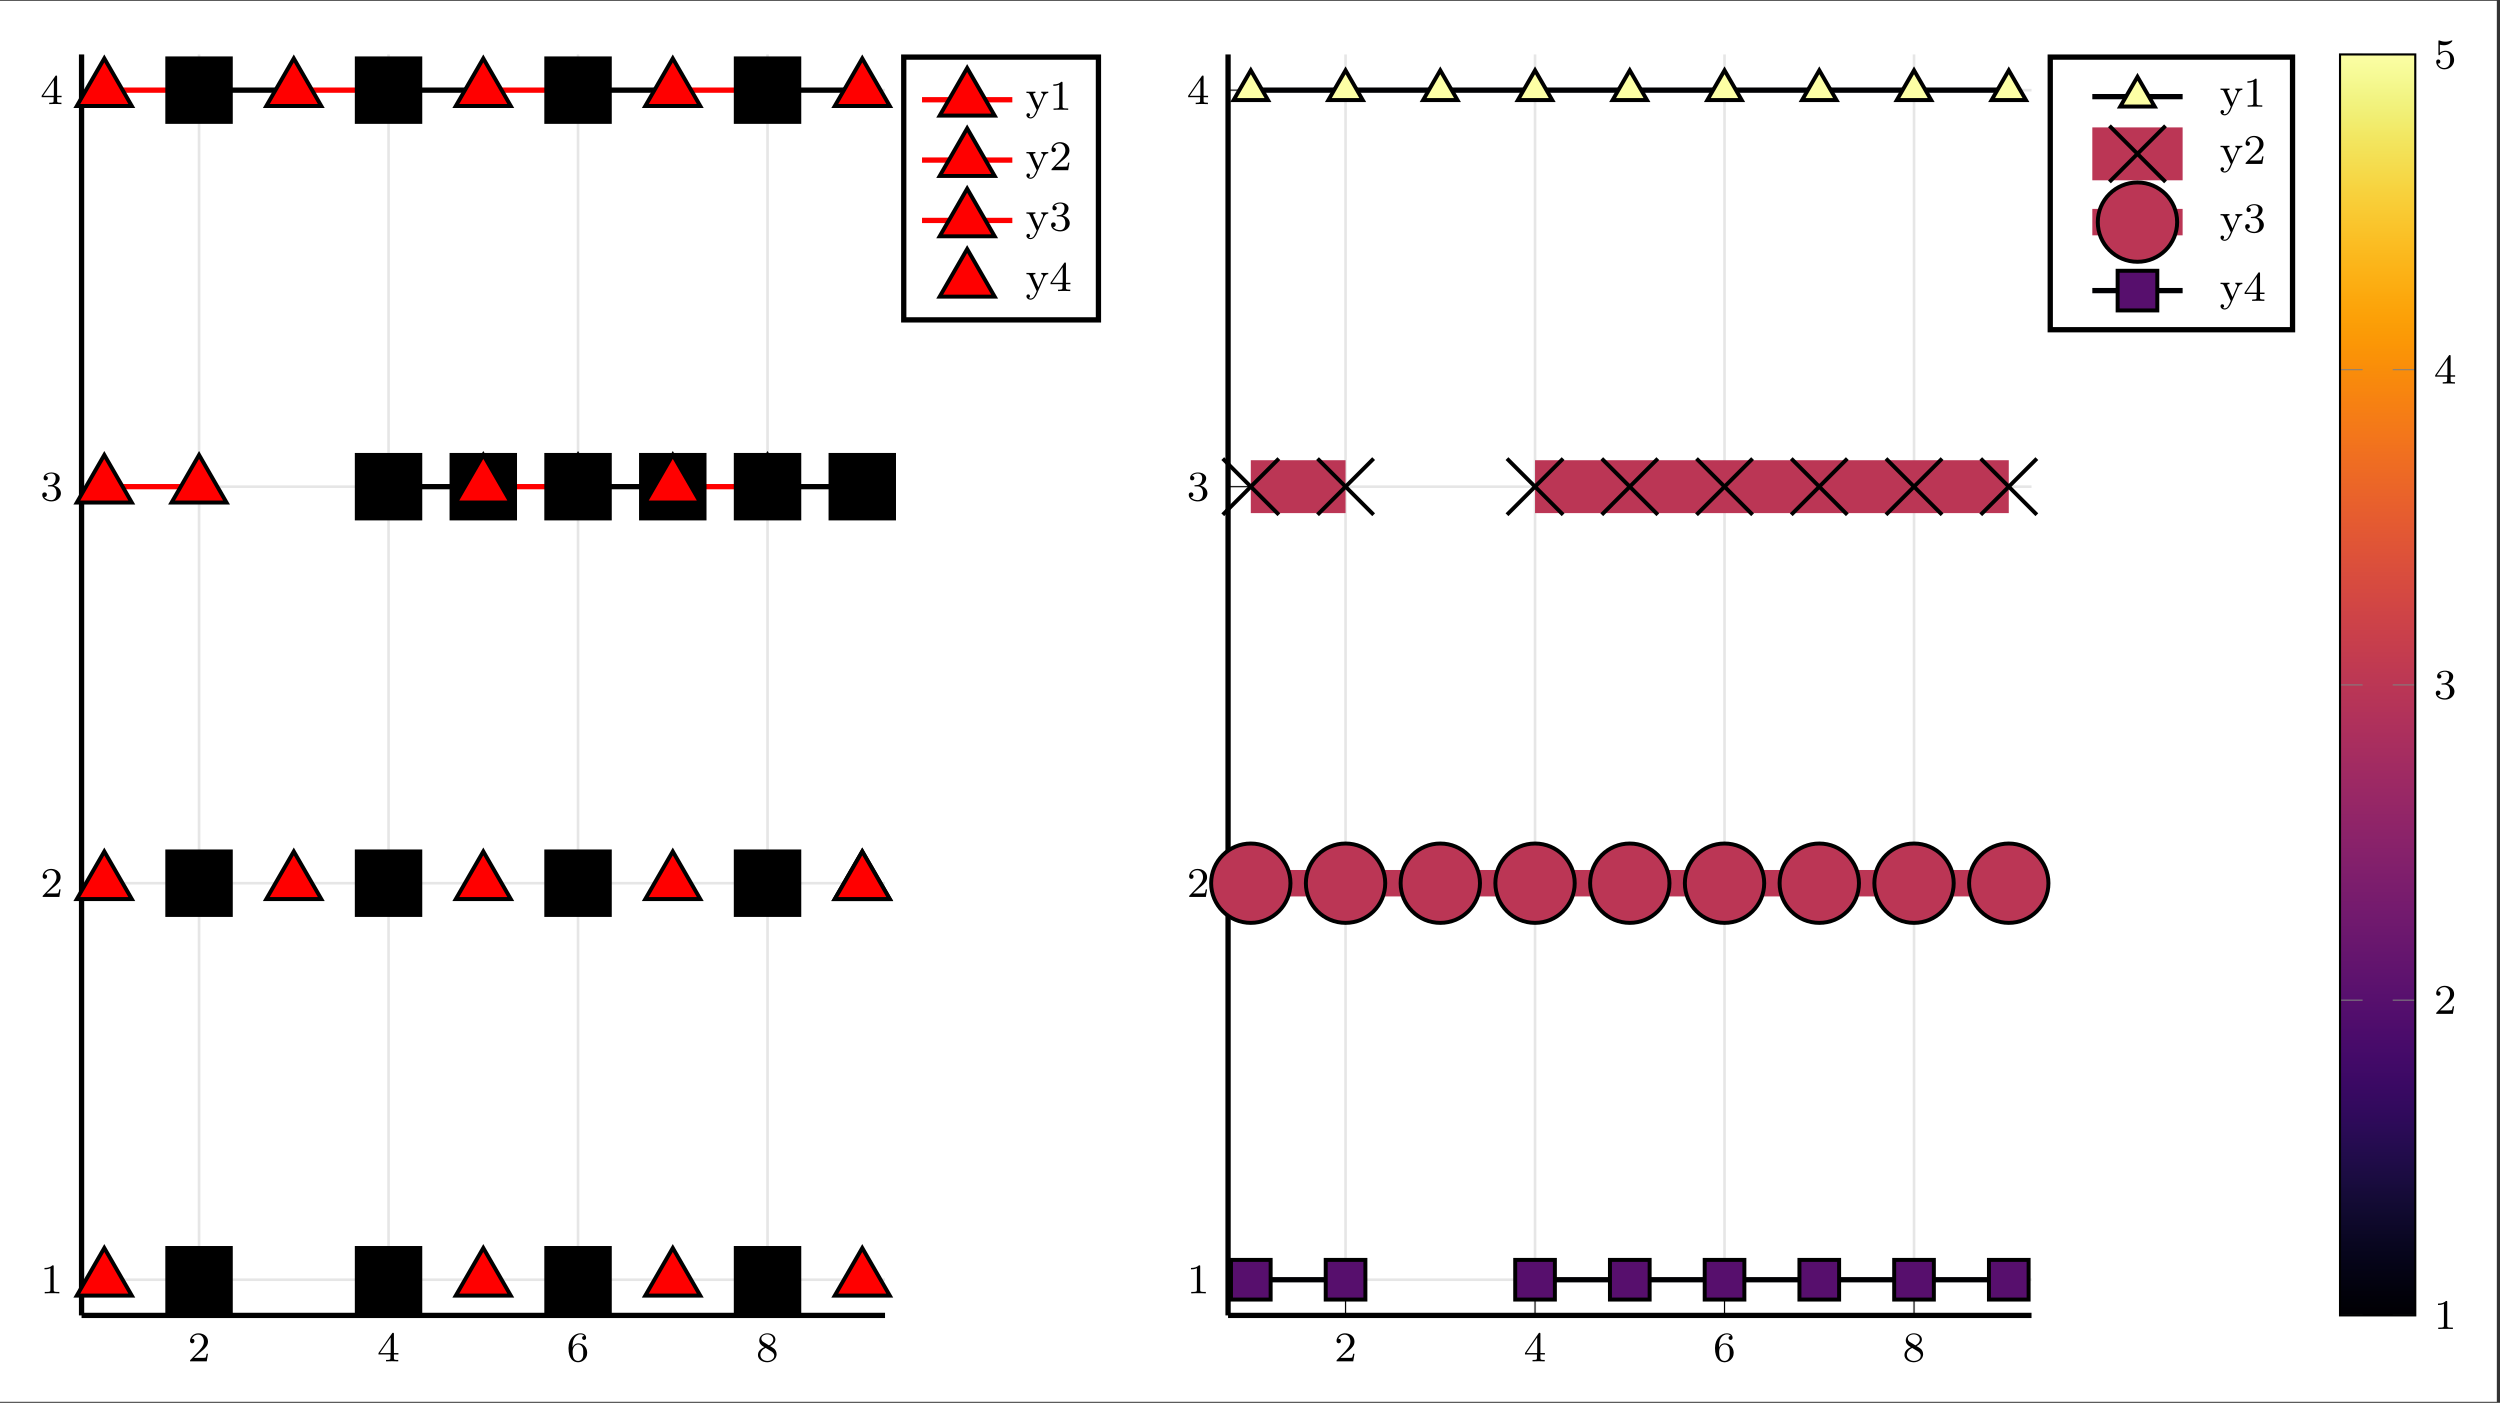 <?xml version="1.0" encoding="UTF-8"?>
<svg xmlns="http://www.w3.org/2000/svg" xmlns:xlink="http://www.w3.org/1999/xlink" width="470.402" height="263.951" viewBox="0 0 470.402 263.951">
<rect x="0" y="0" width="470.402" height="263.951" fill="#333333" stroke="none"/>
<defs>
<g>
<g id="glyph-1752531356064156--0-0">
<path d="M 2.25 -1.625 C 2.375 -1.734 2.703 -2 2.828 -2.109 C 3.328 -2.562 3.797 -3 3.797 -3.734 C 3.797 -4.672 3 -5.281 2 -5.281 C 1.047 -5.281 0.422 -4.562 0.422 -3.859 C 0.422 -3.469 0.734 -3.406 0.844 -3.406 C 1.016 -3.406 1.25 -3.531 1.25 -3.828 C 1.25 -4.25 0.859 -4.25 0.766 -4.25 C 1 -4.828 1.531 -5.031 1.922 -5.031 C 2.656 -5.031 3.031 -4.391 3.031 -3.734 C 3.031 -2.906 2.453 -2.297 1.516 -1.344 L 0.516 -0.297 C 0.422 -0.219 0.422 -0.203 0.422 0 L 3.562 0 L 3.797 -1.422 L 3.547 -1.422 C 3.516 -1.266 3.453 -0.859 3.359 -0.719 C 3.312 -0.656 2.719 -0.656 2.578 -0.656 L 1.172 -0.656 Z M 2.25 -1.625 "/>
</g>
<g id="glyph-1752531356064156--0-1">
<path d="M 3.141 -5.141 C 3.141 -5.312 3.141 -5.375 2.969 -5.375 C 2.859 -5.375 2.859 -5.359 2.781 -5.25 L 0.234 -1.562 L 0.234 -1.297 L 2.484 -1.297 L 2.484 -0.641 C 2.484 -0.344 2.453 -0.266 1.844 -0.266 L 1.656 -0.266 L 1.656 0 C 2.344 -0.031 2.359 -0.031 2.812 -0.031 C 3.266 -0.031 3.281 -0.031 3.953 0 L 3.953 -0.266 L 3.766 -0.266 C 3.156 -0.266 3.141 -0.344 3.141 -0.641 L 3.141 -1.297 L 3.984 -1.297 L 3.984 -1.562 L 3.141 -1.562 Z M 2.531 -4.5 L 2.531 -1.562 L 0.516 -1.562 Z M 2.531 -4.5 "/>
</g>
<g id="glyph-1752531356064156--0-2">
<path d="M 1.094 -2.625 C 1.094 -3.297 1.156 -3.875 1.438 -4.359 C 1.672 -4.75 2.078 -5.078 2.578 -5.078 C 2.75 -5.078 3.109 -5.062 3.297 -4.781 C 2.938 -4.766 2.906 -4.5 2.906 -4.406 C 2.906 -4.172 3.078 -4.031 3.281 -4.031 C 3.422 -4.031 3.656 -4.125 3.656 -4.422 C 3.656 -4.906 3.297 -5.281 2.578 -5.281 C 1.469 -5.281 0.344 -4.234 0.344 -2.516 C 0.344 -0.359 1.359 0.172 2.125 0.172 C 2.5 0.172 2.922 0.062 3.281 -0.281 C 3.594 -0.594 3.859 -0.922 3.859 -1.609 C 3.859 -2.656 3.078 -3.391 2.188 -3.391 C 1.625 -3.391 1.281 -3.016 1.094 -2.625 Z M 2.125 -0.078 C 1.703 -0.078 1.438 -0.359 1.312 -0.594 C 1.141 -0.953 1.125 -1.484 1.125 -1.797 C 1.125 -2.578 1.547 -3.172 2.156 -3.172 C 2.562 -3.172 2.797 -2.953 2.953 -2.688 C 3.125 -2.391 3.125 -2.031 3.125 -1.625 C 3.125 -1.219 3.125 -0.859 2.953 -0.578 C 2.75 -0.219 2.469 -0.078 2.125 -0.078 Z M 2.125 -0.078 "/>
</g>
<g id="glyph-1752531356064156--0-3">
<path d="M 2.641 -2.875 C 3.078 -3.078 3.625 -3.484 3.625 -4.109 C 3.625 -4.859 2.859 -5.281 2.109 -5.281 C 1.266 -5.281 0.594 -4.703 0.594 -3.953 C 0.594 -3.672 0.688 -3.391 0.891 -3.172 C 1.031 -3 1.062 -2.984 1.547 -2.672 C 0.562 -2.234 0.344 -1.656 0.344 -1.203 C 0.344 -0.328 1.234 0.172 2.094 0.172 C 3.078 0.172 3.859 -0.5 3.859 -1.344 C 3.859 -1.844 3.594 -2.172 3.469 -2.312 C 3.328 -2.438 3.328 -2.438 2.641 -2.875 Z M 1.406 -3.625 C 1.172 -3.75 0.984 -3.984 0.984 -4.266 C 0.984 -4.766 1.531 -5.078 2.094 -5.078 C 2.719 -5.078 3.234 -4.656 3.234 -4.109 C 3.234 -3.641 2.875 -3.25 2.406 -3.016 Z M 1.797 -2.531 C 1.828 -2.516 2.734 -1.953 2.875 -1.875 C 3 -1.797 3.406 -1.547 3.406 -1.062 C 3.406 -0.453 2.766 -0.078 2.109 -0.078 C 1.406 -0.078 0.797 -0.562 0.797 -1.203 C 0.797 -1.812 1.25 -2.281 1.797 -2.531 Z M 1.797 -2.531 "/>
</g>
<g id="glyph-1752531356064156--0-4">
<path d="M 2.5 -5.062 C 2.5 -5.281 2.484 -5.281 2.266 -5.281 C 1.938 -4.969 1.516 -4.781 0.766 -4.781 L 0.766 -4.516 C 0.984 -4.516 1.406 -4.516 1.875 -4.734 L 1.875 -0.656 C 1.875 -0.359 1.844 -0.266 1.094 -0.266 L 0.812 -0.266 L 0.812 0 C 1.141 -0.031 1.828 -0.031 2.172 -0.031 C 2.531 -0.031 3.234 -0.031 3.562 0 L 3.562 -0.266 L 3.281 -0.266 C 2.516 -0.266 2.5 -0.359 2.5 -0.656 Z M 2.5 -5.062 "/>
</g>
<g id="glyph-1752531356064156--0-5">
<path d="M 2.016 -2.656 C 2.641 -2.656 3.031 -2.188 3.031 -1.359 C 3.031 -0.359 2.469 -0.078 2.047 -0.078 C 1.609 -0.078 1.016 -0.234 0.734 -0.656 C 1.031 -0.656 1.219 -0.828 1.219 -1.094 C 1.219 -1.359 1.047 -1.531 0.781 -1.531 C 0.578 -1.531 0.344 -1.406 0.344 -1.078 C 0.344 -0.328 1.156 0.172 2.062 0.172 C 3.125 0.172 3.859 -0.562 3.859 -1.359 C 3.859 -2.016 3.344 -2.625 2.531 -2.797 C 3.156 -3.016 3.625 -3.562 3.625 -4.203 C 3.625 -4.828 2.906 -5.281 2.078 -5.281 C 1.234 -5.281 0.594 -4.828 0.594 -4.219 C 0.594 -3.922 0.781 -3.797 1 -3.797 C 1.234 -3.797 1.406 -3.984 1.406 -4.203 C 1.406 -4.5 1.141 -4.609 0.969 -4.625 C 1.297 -5.062 1.922 -5.078 2.062 -5.078 C 2.266 -5.078 2.875 -5.016 2.875 -4.203 C 2.875 -3.641 2.641 -3.312 2.531 -3.188 C 2.297 -2.938 2.109 -2.922 1.625 -2.891 C 1.469 -2.875 1.406 -2.875 1.406 -2.766 C 1.406 -2.656 1.484 -2.656 1.609 -2.656 Z M 2.016 -2.656 "/>
</g>
<g id="glyph-1752531356064156--0-6">
<path d="M 1.109 -4.469 C 1.219 -4.438 1.531 -4.359 1.875 -4.359 C 2.859 -4.359 3.469 -5.062 3.469 -5.172 C 3.469 -5.266 3.406 -5.281 3.375 -5.281 C 3.359 -5.281 3.344 -5.281 3.266 -5.25 C 2.953 -5.125 2.594 -5.031 2.156 -5.031 C 1.688 -5.031 1.297 -5.156 1.062 -5.25 C 0.984 -5.281 0.969 -5.281 0.953 -5.281 C 0.844 -5.281 0.844 -5.203 0.844 -5.062 L 0.844 -2.734 C 0.844 -2.578 0.844 -2.484 0.984 -2.484 C 1.047 -2.484 1.062 -2.516 1.109 -2.578 C 1.203 -2.703 1.5 -3.109 2.172 -3.109 C 2.625 -3.109 2.844 -2.75 2.906 -2.594 C 3.047 -2.312 3.062 -1.938 3.062 -1.625 C 3.062 -1.344 3.047 -0.906 2.828 -0.562 C 2.688 -0.312 2.359 -0.078 1.938 -0.078 C 1.422 -0.078 0.922 -0.391 0.734 -0.922 C 0.75 -0.906 0.797 -0.906 0.812 -0.906 C 1.031 -0.906 1.203 -1.047 1.203 -1.297 C 1.203 -1.594 0.984 -1.688 0.812 -1.688 C 0.672 -1.688 0.422 -1.609 0.422 -1.266 C 0.422 -0.562 1.047 0.172 1.953 0.172 C 2.953 0.172 3.797 -0.609 3.797 -1.594 C 3.797 -2.516 3.125 -3.328 2.188 -3.328 C 1.797 -3.328 1.422 -3.203 1.109 -2.938 Z M 1.109 -4.469 "/>
</g>
<g id="glyph-1752531356064156--1-0">
<path d="M 4.281 -3.172 L 4.281 -3.422 C 4 -3.406 3.984 -3.406 3.656 -3.406 C 3.625 -3.406 3.203 -3.406 2.969 -3.422 L 2.969 -3.172 C 3.203 -3.156 3.312 -3.016 3.312 -2.844 C 3.312 -2.797 3.297 -2.734 3.266 -2.641 L 2.406 -0.719 L 1.484 -2.797 C 1.438 -2.922 1.438 -2.938 1.438 -2.969 C 1.438 -3.156 1.672 -3.172 1.859 -3.172 L 1.859 -3.422 C 1.5 -3.406 1.156 -3.406 0.984 -3.406 C 0.812 -3.406 0.422 -3.406 0.172 -3.422 L 0.172 -3.172 C 0.594 -3.172 0.703 -3.156 0.828 -2.844 L 2.094 0 C 1.734 0.844 1.5 1.406 0.938 1.406 C 0.734 1.406 0.609 1.297 0.609 1.297 C 0.672 1.281 0.844 1.203 0.844 0.969 C 0.844 0.75 0.688 0.625 0.516 0.625 C 0.344 0.625 0.172 0.734 0.172 0.984 C 0.172 1.328 0.516 1.625 0.938 1.625 C 1.641 1.625 2.031 0.766 2.062 0.688 L 3.516 -2.625 C 3.719 -3.078 4.016 -3.156 4.281 -3.172 Z M 4.281 -3.172 "/>
</g>
<g id="glyph-1752531356064156--1-1">
<path d="M 3.562 0 L 3.562 -0.266 L 3.281 -0.266 C 2.516 -0.266 2.5 -0.359 2.5 -0.656 L 2.5 -5.062 C 2.5 -5.281 2.484 -5.281 2.266 -5.281 C 1.938 -4.969 1.516 -4.781 0.766 -4.781 L 0.766 -4.516 C 0.984 -4.516 1.406 -4.516 1.875 -4.734 L 1.875 -0.656 C 1.875 -0.359 1.844 -0.266 1.094 -0.266 L 0.812 -0.266 L 0.812 0 C 1.141 -0.031 1.828 -0.031 2.172 -0.031 C 2.531 -0.031 3.234 -0.031 3.562 0 Z M 3.562 0 "/>
</g>
<g id="glyph-1752531356064156--1-2">
<path d="M 3.797 -1.422 L 3.547 -1.422 C 3.516 -1.266 3.453 -0.859 3.359 -0.719 C 3.312 -0.656 2.719 -0.656 2.578 -0.656 L 1.172 -0.656 L 2.25 -1.625 C 2.375 -1.734 2.703 -2 2.828 -2.109 C 3.328 -2.562 3.797 -3 3.797 -3.734 C 3.797 -4.672 3 -5.281 2 -5.281 C 1.047 -5.281 0.422 -4.562 0.422 -3.859 C 0.422 -3.469 0.734 -3.406 0.844 -3.406 C 1.016 -3.406 1.25 -3.531 1.25 -3.828 C 1.25 -4.25 0.859 -4.25 0.766 -4.25 C 1 -4.828 1.531 -5.031 1.922 -5.031 C 2.656 -5.031 3.031 -4.391 3.031 -3.734 C 3.031 -2.906 2.453 -2.297 1.516 -1.344 L 0.516 -0.297 C 0.422 -0.219 0.422 -0.203 0.422 0 L 3.562 0 Z M 3.797 -1.422 "/>
</g>
<g id="glyph-1752531356064156--1-3">
<path d="M 3.859 -1.359 C 3.859 -2.016 3.344 -2.625 2.531 -2.797 C 3.156 -3.016 3.625 -3.562 3.625 -4.203 C 3.625 -4.828 2.906 -5.281 2.078 -5.281 C 1.234 -5.281 0.594 -4.828 0.594 -4.219 C 0.594 -3.922 0.781 -3.797 1 -3.797 C 1.234 -3.797 1.406 -3.984 1.406 -4.203 C 1.406 -4.5 1.141 -4.609 0.969 -4.625 C 1.297 -5.062 1.922 -5.078 2.062 -5.078 C 2.266 -5.078 2.875 -5.016 2.875 -4.203 C 2.875 -3.641 2.641 -3.312 2.531 -3.188 C 2.297 -2.938 2.109 -2.922 1.625 -2.891 C 1.469 -2.875 1.406 -2.875 1.406 -2.766 C 1.406 -2.656 1.484 -2.656 1.609 -2.656 L 2.016 -2.656 C 2.641 -2.656 3.031 -2.188 3.031 -1.359 C 3.031 -0.359 2.469 -0.078 2.047 -0.078 C 1.609 -0.078 1.016 -0.234 0.734 -0.656 C 1.031 -0.656 1.219 -0.828 1.219 -1.094 C 1.219 -1.359 1.047 -1.531 0.781 -1.531 C 0.578 -1.531 0.344 -1.406 0.344 -1.078 C 0.344 -0.328 1.156 0.172 2.062 0.172 C 3.125 0.172 3.859 -0.562 3.859 -1.359 Z M 3.859 -1.359 "/>
</g>
<g id="glyph-1752531356064156--1-4">
<path d="M 3.984 -1.297 L 3.984 -1.562 L 3.141 -1.562 L 3.141 -5.141 C 3.141 -5.312 3.141 -5.375 2.969 -5.375 C 2.859 -5.375 2.859 -5.359 2.781 -5.25 L 0.234 -1.562 L 0.234 -1.297 L 2.484 -1.297 L 2.484 -0.641 C 2.484 -0.344 2.453 -0.266 1.844 -0.266 L 1.656 -0.266 L 1.656 0 L 2.812 -0.031 L 3.953 0 L 3.953 -0.266 L 3.766 -0.266 C 3.156 -0.266 3.141 -0.344 3.141 -0.641 L 3.141 -1.297 Z M 2.531 -1.562 L 0.516 -1.562 L 2.531 -4.5 Z M 2.531 -1.562 "/>
</g>
</g>
<clipPath id="clip-1752531356064156--0">
<path clip-rule="nonzero" d="M 0 0.145 L 469.805 0.145 L 469.805 263.758 L 0 263.758 Z M 0 0.145 "/>
</clipPath>
<clipPath id="clip-1752531356064156--1">
<path clip-rule="nonzero" d="M 3 0.145 L 36 0.145 L 36 31 L 3 31 Z M 3 0.145 "/>
</clipPath>
<clipPath id="clip-1752531356064156--2">
<path clip-rule="nonzero" d="M 39 0.145 L 71 0.145 L 71 31 L 39 31 Z M 39 0.145 "/>
</clipPath>
<clipPath id="clip-1752531356064156--3">
<path clip-rule="nonzero" d="M 75 0.145 L 107 0.145 L 107 31 L 75 31 Z M 75 0.145 "/>
</clipPath>
<clipPath id="clip-1752531356064156--4">
<path clip-rule="nonzero" d="M 110 0.145 L 143 0.145 L 143 31 L 110 31 Z M 110 0.145 "/>
</clipPath>
<clipPath id="clip-1752531356064156--5">
<path clip-rule="nonzero" d="M 146 0.145 L 178 0.145 L 178 31 L 146 31 Z M 146 0.145 "/>
</clipPath>
<clipPath id="clip-1752531356064156--6">
<path clip-rule="nonzero" d="M 231.074 86 L 259 86 L 259 97 L 231.074 97 Z M 231.074 86 "/>
</clipPath>
<clipPath id="clip-1752531356064156--7">
<path clip-rule="nonzero" d="M 283 86 L 382.211 86 L 382.211 97 L 283 97 Z M 283 86 "/>
</clipPath>
<clipPath id="clip-1752531356064156--8">
<path clip-rule="nonzero" d="M 440.301 10.328 L 454.457 10.328 L 454.457 247.504 L 440.301 247.504 Z M 440.301 10.328 "/>
</clipPath>
<linearGradient id="linear-1752531356064156--pattern-0" gradientUnits="userSpaceOnUse" x1="0" y1="0" x2="0" y2="237.479" gradientTransform="matrix(0.999, 0, 0, -0.999, 440.301, 247.506)">
<stop offset="0" stop-color="rgb(0.145%, 0.046%, 1.385%)" stop-opacity="1"/>
<stop offset="0.004" stop-color="rgb(0.237%, 0.134%, 1.903%)" stop-opacity="1"/>
<stop offset="0.008" stop-color="rgb(0.328%, 0.223%, 2.42%)" stop-opacity="1"/>
<stop offset="0.012" stop-color="rgb(0.462%, 0.343%, 3.131%)" stop-opacity="1"/>
<stop offset="0.016" stop-color="rgb(0.598%, 0.465%, 3.844%)" stop-opacity="1"/>
<stop offset="0.02" stop-color="rgb(0.775%, 0.615%, 4.669%)" stop-opacity="1"/>
<stop offset="0.023" stop-color="rgb(0.952%, 0.766%, 5.495%)" stop-opacity="1"/>
<stop offset="0.027" stop-color="rgb(1.172%, 0.941%, 6.326%)" stop-opacity="1"/>
<stop offset="0.031" stop-color="rgb(1.392%, 1.117%, 7.159%)" stop-opacity="1"/>
<stop offset="0.035" stop-color="rgb(1.659%, 1.311%, 8%)" stop-opacity="1"/>
<stop offset="0.039" stop-color="rgb(1.926%, 1.506%, 8.842%)" stop-opacity="1"/>
<stop offset="0.043" stop-color="rgb(2.243%, 1.714%, 9.697%)" stop-opacity="1"/>
<stop offset="0.047" stop-color="rgb(2.562%, 1.923%, 10.551%)" stop-opacity="1"/>
<stop offset="0.051" stop-color="rgb(2.939%, 2.139%, 11.421%)" stop-opacity="1"/>
<stop offset="0.055" stop-color="rgb(3.317%, 2.357%, 12.291%)" stop-opacity="1"/>
<stop offset="0.059" stop-color="rgb(3.757%, 2.579%, 13.174%)" stop-opacity="1"/>
<stop offset="0.062" stop-color="rgb(4.196%, 2.8%, 14.058%)" stop-opacity="1"/>
<stop offset="0.066" stop-color="rgb(4.663%, 3.015%, 14.96%)" stop-opacity="1"/>
<stop offset="0.07" stop-color="rgb(5.132%, 3.232%, 15.862%)" stop-opacity="1"/>
<stop offset="0.074" stop-color="rgb(5.612%, 3.436%, 16.776%)" stop-opacity="1"/>
<stop offset="0.078" stop-color="rgb(6.094%, 3.642%, 17.691%)" stop-opacity="1"/>
<stop offset="0.082" stop-color="rgb(6.596%, 3.827%, 18.622%)" stop-opacity="1"/>
<stop offset="0.086" stop-color="rgb(7.098%, 4.013%, 19.553%)" stop-opacity="1"/>
<stop offset="0.09" stop-color="rgb(7.62%, 4.166%, 20.496%)" stop-opacity="1"/>
<stop offset="0.094" stop-color="rgb(8.144%, 4.318%, 21.439%)" stop-opacity="1"/>
<stop offset="0.098" stop-color="rgb(8.691%, 4.433%, 22.388%)" stop-opacity="1"/>
<stop offset="0.102" stop-color="rgb(9.241%, 4.547%, 23.338%)" stop-opacity="1"/>
<stop offset="0.105" stop-color="rgb(9.814%, 4.62%, 24.287%)" stop-opacity="1"/>
<stop offset="0.109" stop-color="rgb(10.39%, 4.694%, 25.238%)" stop-opacity="1"/>
<stop offset="0.113" stop-color="rgb(10.991%, 4.724%, 26.18%)" stop-opacity="1"/>
<stop offset="0.117" stop-color="rgb(11.592%, 4.755%, 27.121%)" stop-opacity="1"/>
<stop offset="0.121" stop-color="rgb(12.219%, 4.742%, 28.041%)" stop-opacity="1"/>
<stop offset="0.125" stop-color="rgb(12.848%, 4.732%, 28.963%)" stop-opacity="1"/>
<stop offset="0.129" stop-color="rgb(13.498%, 4.681%, 29.849%)" stop-opacity="1"/>
<stop offset="0.133" stop-color="rgb(14.149%, 4.633%, 30.737%)" stop-opacity="1"/>
<stop offset="0.137" stop-color="rgb(14.819%, 4.55%, 31.577%)" stop-opacity="1"/>
<stop offset="0.141" stop-color="rgb(15.489%, 4.468%, 32.416%)" stop-opacity="1"/>
<stop offset="0.145" stop-color="rgb(16.171%, 4.366%, 33.194%)" stop-opacity="1"/>
<stop offset="0.148" stop-color="rgb(16.853%, 4.265%, 33.974%)" stop-opacity="1"/>
<stop offset="0.152" stop-color="rgb(17.543%, 4.156%, 34.68%)" stop-opacity="1"/>
<stop offset="0.156" stop-color="rgb(18.234%, 4.05%, 35.388%)" stop-opacity="1"/>
<stop offset="0.16" stop-color="rgb(18.924%, 3.952%, 36.02%)" stop-opacity="1"/>
<stop offset="0.164" stop-color="rgb(19.615%, 3.854%, 36.653%)" stop-opacity="1"/>
<stop offset="0.168" stop-color="rgb(20.302%, 3.783%, 37.209%)" stop-opacity="1"/>
<stop offset="0.172" stop-color="rgb(20.99%, 3.712%, 37.764%)" stop-opacity="1"/>
<stop offset="0.176" stop-color="rgb(21.671%, 3.677%, 38.246%)" stop-opacity="1"/>
<stop offset="0.18" stop-color="rgb(22.353%, 3.644%, 38.728%)" stop-opacity="1"/>
<stop offset="0.184" stop-color="rgb(23.026%, 3.65%, 39.143%)" stop-opacity="1"/>
<stop offset="0.188" stop-color="rgb(23.7%, 3.658%, 39.56%)" stop-opacity="1"/>
<stop offset="0.191" stop-color="rgb(24.365%, 3.706%, 39.915%)" stop-opacity="1"/>
<stop offset="0.195" stop-color="rgb(25.031%, 3.757%, 40.271%)" stop-opacity="1"/>
<stop offset="0.199" stop-color="rgb(25.688%, 3.848%, 40.573%)" stop-opacity="1"/>
<stop offset="0.203" stop-color="rgb(26.347%, 3.941%, 40.875%)" stop-opacity="1"/>
<stop offset="0.207" stop-color="rgb(26.996%, 4.073%, 41.132%)" stop-opacity="1"/>
<stop offset="0.211" stop-color="rgb(27.646%, 4.205%, 41.388%)" stop-opacity="1"/>
<stop offset="0.215" stop-color="rgb(28.29%, 4.366%, 41.603%)" stop-opacity="1"/>
<stop offset="0.219" stop-color="rgb(28.934%, 4.526%, 41.818%)" stop-opacity="1"/>
<stop offset="0.223" stop-color="rgb(29.572%, 4.71%, 41.998%)" stop-opacity="1"/>
<stop offset="0.227" stop-color="rgb(30.211%, 4.895%, 42.178%)" stop-opacity="1"/>
<stop offset="0.23" stop-color="rgb(30.844%, 5.096%, 42.328%)" stop-opacity="1"/>
<stop offset="0.234" stop-color="rgb(31.477%, 5.299%, 42.477%)" stop-opacity="1"/>
<stop offset="0.238" stop-color="rgb(32.108%, 5.513%, 42.599%)" stop-opacity="1"/>
<stop offset="0.242" stop-color="rgb(32.738%, 5.728%, 42.722%)" stop-opacity="1"/>
<stop offset="0.246" stop-color="rgb(33.365%, 5.951%, 42.821%)" stop-opacity="1"/>
<stop offset="0.25" stop-color="rgb(33.992%, 6.175%, 42.92%)" stop-opacity="1"/>
<stop offset="0.254" stop-color="rgb(34.616%, 6.404%, 42.996%)" stop-opacity="1"/>
<stop offset="0.258" stop-color="rgb(35.24%, 6.633%, 43.073%)" stop-opacity="1"/>
<stop offset="0.262" stop-color="rgb(35.863%, 6.863%, 43.129%)" stop-opacity="1"/>
<stop offset="0.266" stop-color="rgb(36.485%, 7.095%, 43.185%)" stop-opacity="1"/>
<stop offset="0.27" stop-color="rgb(37.106%, 7.327%, 43.224%)" stop-opacity="1"/>
<stop offset="0.273" stop-color="rgb(37.729%, 7.561%, 43.262%)" stop-opacity="1"/>
<stop offset="0.277" stop-color="rgb(38.348%, 7.793%, 43.283%)" stop-opacity="1"/>
<stop offset="0.281" stop-color="rgb(38.968%, 8.026%, 43.304%)" stop-opacity="1"/>
<stop offset="0.285" stop-color="rgb(39.587%, 8.258%, 43.311%)" stop-opacity="1"/>
<stop offset="0.289" stop-color="rgb(40.208%, 8.49%, 43.317%)" stop-opacity="1"/>
<stop offset="0.293" stop-color="rgb(40.828%, 8.72%, 43.307%)" stop-opacity="1"/>
<stop offset="0.297" stop-color="rgb(41.447%, 8.951%, 43.298%)" stop-opacity="1"/>
<stop offset="0.301" stop-color="rgb(42.067%, 9.18%, 43.274%)" stop-opacity="1"/>
<stop offset="0.305" stop-color="rgb(42.686%, 9.409%, 43.25%)" stop-opacity="1"/>
<stop offset="0.309" stop-color="rgb(43.306%, 9.634%, 43.211%)" stop-opacity="1"/>
<stop offset="0.312" stop-color="rgb(43.925%, 9.862%, 43.173%)" stop-opacity="1"/>
<stop offset="0.316" stop-color="rgb(44.543%, 10.086%, 43.12%)" stop-opacity="1"/>
<stop offset="0.32" stop-color="rgb(45.163%, 10.312%, 43.068%)" stop-opacity="1"/>
<stop offset="0.324" stop-color="rgb(45.782%, 10.535%, 43.001%)" stop-opacity="1"/>
<stop offset="0.328" stop-color="rgb(46.404%, 10.757%, 42.935%)" stop-opacity="1"/>
<stop offset="0.332" stop-color="rgb(47.025%, 10.979%, 42.854%)" stop-opacity="1"/>
<stop offset="0.336" stop-color="rgb(47.646%, 11.201%, 42.775%)" stop-opacity="1"/>
<stop offset="0.34" stop-color="rgb(48.267%, 11.421%, 42.682%)" stop-opacity="1"/>
<stop offset="0.344" stop-color="rgb(48.888%, 11.641%, 42.589%)" stop-opacity="1"/>
<stop offset="0.348" stop-color="rgb(49.507%, 11.859%, 42.482%)" stop-opacity="1"/>
<stop offset="0.352" stop-color="rgb(50.128%, 12.079%, 42.375%)" stop-opacity="1"/>
<stop offset="0.355" stop-color="rgb(50.749%, 12.297%, 42.253%)" stop-opacity="1"/>
<stop offset="0.359" stop-color="rgb(51.37%, 12.515%, 42.133%)" stop-opacity="1"/>
<stop offset="0.363" stop-color="rgb(51.991%, 12.733%, 41.998%)" stop-opacity="1"/>
<stop offset="0.367" stop-color="rgb(52.614%, 12.952%, 41.866%)" stop-opacity="1"/>
<stop offset="0.371" stop-color="rgb(53.235%, 13.171%, 41.718%)" stop-opacity="1"/>
<stop offset="0.375" stop-color="rgb(53.856%, 13.391%, 41.57%)" stop-opacity="1"/>
<stop offset="0.379" stop-color="rgb(54.477%, 13.609%, 41.408%)" stop-opacity="1"/>
<stop offset="0.383" stop-color="rgb(55.098%, 13.828%, 41.246%)" stop-opacity="1"/>
<stop offset="0.387" stop-color="rgb(55.719%, 14.047%, 41.071%)" stop-opacity="1"/>
<stop offset="0.391" stop-color="rgb(56.342%, 14.268%, 40.897%)" stop-opacity="1"/>
<stop offset="0.395" stop-color="rgb(56.961%, 14.491%, 40.707%)" stop-opacity="1"/>
<stop offset="0.398" stop-color="rgb(57.581%, 14.714%, 40.518%)" stop-opacity="1"/>
<stop offset="0.402" stop-color="rgb(58.2%, 14.938%, 40.315%)" stop-opacity="1"/>
<stop offset="0.406" stop-color="rgb(58.82%, 15.163%, 40.114%)" stop-opacity="1"/>
<stop offset="0.41" stop-color="rgb(59.438%, 15.39%, 39.897%)" stop-opacity="1"/>
<stop offset="0.414" stop-color="rgb(60.056%, 15.619%, 39.682%)" stop-opacity="1"/>
<stop offset="0.418" stop-color="rgb(60.672%, 15.849%, 39.452%)" stop-opacity="1"/>
<stop offset="0.422" stop-color="rgb(61.288%, 16.081%, 39.221%)" stop-opacity="1"/>
<stop offset="0.426" stop-color="rgb(61.903%, 16.318%, 38.977%)" stop-opacity="1"/>
<stop offset="0.43" stop-color="rgb(62.518%, 16.554%, 38.734%)" stop-opacity="1"/>
<stop offset="0.434" stop-color="rgb(63.13%, 16.794%, 38.478%)" stop-opacity="1"/>
<stop offset="0.438" stop-color="rgb(63.744%, 17.035%, 38.222%)" stop-opacity="1"/>
<stop offset="0.441" stop-color="rgb(64.352%, 17.282%, 37.952%)" stop-opacity="1"/>
<stop offset="0.445" stop-color="rgb(64.963%, 17.529%, 37.682%)" stop-opacity="1"/>
<stop offset="0.449" stop-color="rgb(65.57%, 17.783%, 37.398%)" stop-opacity="1"/>
<stop offset="0.453" stop-color="rgb(66.177%, 18.036%, 37.115%)" stop-opacity="1"/>
<stop offset="0.457" stop-color="rgb(66.78%, 18.297%, 36.819%)" stop-opacity="1"/>
<stop offset="0.461" stop-color="rgb(67.384%, 18.558%, 36.525%)" stop-opacity="1"/>
<stop offset="0.465" stop-color="rgb(67.984%, 18.826%, 36.217%)" stop-opacity="1"/>
<stop offset="0.469" stop-color="rgb(68.584%, 19.095%, 35.909%)" stop-opacity="1"/>
<stop offset="0.473" stop-color="rgb(69.177%, 19.371%, 35.588%)" stop-opacity="1"/>
<stop offset="0.477" stop-color="rgb(69.772%, 19.649%, 35.268%)" stop-opacity="1"/>
<stop offset="0.48" stop-color="rgb(70.361%, 19.936%, 34.935%)" stop-opacity="1"/>
<stop offset="0.484" stop-color="rgb(70.952%, 20.222%, 34.602%)" stop-opacity="1"/>
<stop offset="0.488" stop-color="rgb(71.536%, 20.518%, 34.258%)" stop-opacity="1"/>
<stop offset="0.492" stop-color="rgb(72.121%, 20.816%, 33.914%)" stop-opacity="1"/>
<stop offset="0.496" stop-color="rgb(72.699%, 21.123%, 33.559%)" stop-opacity="1"/>
<stop offset="0.5" stop-color="rgb(73.277%, 21.431%, 33.205%)" stop-opacity="1"/>
<stop offset="0.504" stop-color="rgb(73.849%, 21.751%, 32.838%)" stop-opacity="1"/>
<stop offset="0.508" stop-color="rgb(74.422%, 22.072%, 32.474%)" stop-opacity="1"/>
<stop offset="0.512" stop-color="rgb(74.985%, 22.403%, 32.098%)" stop-opacity="1"/>
<stop offset="0.516" stop-color="rgb(75.549%, 22.734%, 31.723%)" stop-opacity="1"/>
<stop offset="0.52" stop-color="rgb(76.106%, 23.077%, 31.337%)" stop-opacity="1"/>
<stop offset="0.523" stop-color="rgb(76.663%, 23.422%, 30.952%)" stop-opacity="1"/>
<stop offset="0.527" stop-color="rgb(77.211%, 23.779%, 30.559%)" stop-opacity="1"/>
<stop offset="0.531" stop-color="rgb(77.76%, 24.136%, 30.165%)" stop-opacity="1"/>
<stop offset="0.535" stop-color="rgb(78.299%, 24.507%, 29.762%)" stop-opacity="1"/>
<stop offset="0.539" stop-color="rgb(78.838%, 24.879%, 29.359%)" stop-opacity="1"/>
<stop offset="0.543" stop-color="rgb(79.367%, 25.264%, 28.947%)" stop-opacity="1"/>
<stop offset="0.547" stop-color="rgb(79.897%, 25.65%, 28.537%)" stop-opacity="1"/>
<stop offset="0.551" stop-color="rgb(80.415%, 26.05%, 28.119%)" stop-opacity="1"/>
<stop offset="0.555" stop-color="rgb(80.936%, 26.45%, 27.701%)" stop-opacity="1"/>
<stop offset="0.559" stop-color="rgb(81.444%, 26.863%, 27.275%)" stop-opacity="1"/>
<stop offset="0.562" stop-color="rgb(81.953%, 27.278%, 26.851%)" stop-opacity="1"/>
<stop offset="0.566" stop-color="rgb(82.451%, 27.708%, 26.419%)" stop-opacity="1"/>
<stop offset="0.57" stop-color="rgb(82.948%, 28.139%, 25.987%)" stop-opacity="1"/>
<stop offset="0.574" stop-color="rgb(83.432%, 28.584%, 25.549%)" stop-opacity="1"/>
<stop offset="0.578" stop-color="rgb(83.917%, 29.03%, 25.113%)" stop-opacity="1"/>
<stop offset="0.582" stop-color="rgb(84.39%, 29.489%, 24.669%)" stop-opacity="1"/>
<stop offset="0.586" stop-color="rgb(84.863%, 29.948%, 24.226%)" stop-opacity="1"/>
<stop offset="0.59" stop-color="rgb(85.323%, 30.423%, 23.778%)" stop-opacity="1"/>
<stop offset="0.594" stop-color="rgb(85.782%, 30.899%, 23.329%)" stop-opacity="1"/>
<stop offset="0.598" stop-color="rgb(86.227%, 31.389%, 22.876%)" stop-opacity="1"/>
<stop offset="0.602" stop-color="rgb(86.674%, 31.879%, 22.424%)" stop-opacity="1"/>
<stop offset="0.605" stop-color="rgb(87.106%, 32.384%, 21.967%)" stop-opacity="1"/>
<stop offset="0.609" stop-color="rgb(87.538%, 32.89%, 21.509%)" stop-opacity="1"/>
<stop offset="0.613" stop-color="rgb(87.956%, 33.409%, 21.046%)" stop-opacity="1"/>
<stop offset="0.617" stop-color="rgb(88.374%, 33.929%, 20.586%)" stop-opacity="1"/>
<stop offset="0.621" stop-color="rgb(88.777%, 34.464%, 20.119%)" stop-opacity="1"/>
<stop offset="0.625" stop-color="rgb(89.182%, 34.998%, 19.653%)" stop-opacity="1"/>
<stop offset="0.629" stop-color="rgb(89.569%, 35.545%, 19.182%)" stop-opacity="1"/>
<stop offset="0.633" stop-color="rgb(89.958%, 36.095%, 18.712%)" stop-opacity="1"/>
<stop offset="0.637" stop-color="rgb(90.331%, 36.655%, 18.237%)" stop-opacity="1"/>
<stop offset="0.641" stop-color="rgb(90.703%, 37.216%, 17.763%)" stop-opacity="1"/>
<stop offset="0.645" stop-color="rgb(91.06%, 37.791%, 17.284%)" stop-opacity="1"/>
<stop offset="0.648" stop-color="rgb(91.417%, 38.367%, 16.806%)" stop-opacity="1"/>
<stop offset="0.652" stop-color="rgb(91.759%, 38.954%, 16.322%)" stop-opacity="1"/>
<stop offset="0.656" stop-color="rgb(92.101%, 39.542%, 15.839%)" stop-opacity="1"/>
<stop offset="0.66" stop-color="rgb(92.426%, 40.141%, 15.352%)" stop-opacity="1"/>
<stop offset="0.664" stop-color="rgb(92.752%, 40.742%, 14.865%)" stop-opacity="1"/>
<stop offset="0.668" stop-color="rgb(93.062%, 41.353%, 14.371%)" stop-opacity="1"/>
<stop offset="0.672" stop-color="rgb(93.372%, 41.965%, 13.878%)" stop-opacity="1"/>
<stop offset="0.676" stop-color="rgb(93.665%, 42.586%, 13.38%)" stop-opacity="1"/>
<stop offset="0.68" stop-color="rgb(93.958%, 43.208%, 12.883%)" stop-opacity="1"/>
<stop offset="0.684" stop-color="rgb(94.234%, 43.842%, 12.379%)" stop-opacity="1"/>
<stop offset="0.688" stop-color="rgb(94.511%, 44.476%, 11.877%)" stop-opacity="1"/>
<stop offset="0.691" stop-color="rgb(94.771%, 45.119%, 11.369%)" stop-opacity="1"/>
<stop offset="0.695" stop-color="rgb(95.03%, 45.763%, 10.861%)" stop-opacity="1"/>
<stop offset="0.699" stop-color="rgb(95.274%, 46.416%, 10.347%)" stop-opacity="1"/>
<stop offset="0.703" stop-color="rgb(95.518%, 47.069%, 9.834%)" stop-opacity="1"/>
<stop offset="0.707" stop-color="rgb(95.744%, 47.729%, 9.317%)" stop-opacity="1"/>
<stop offset="0.711" stop-color="rgb(95.972%, 48.392%, 8.8%)" stop-opacity="1"/>
<stop offset="0.715" stop-color="rgb(96.182%, 49.063%, 8.279%)" stop-opacity="1"/>
<stop offset="0.719" stop-color="rgb(96.394%, 49.734%, 7.761%)" stop-opacity="1"/>
<stop offset="0.723" stop-color="rgb(96.587%, 50.414%, 7.242%)" stop-opacity="1"/>
<stop offset="0.727" stop-color="rgb(96.78%, 51.093%, 6.725%)" stop-opacity="1"/>
<stop offset="0.73" stop-color="rgb(96.957%, 51.779%, 6.213%)" stop-opacity="1"/>
<stop offset="0.734" stop-color="rgb(97.136%, 52.467%, 5.704%)" stop-opacity="1"/>
<stop offset="0.738" stop-color="rgb(97.295%, 53.162%, 5.209%)" stop-opacity="1"/>
<stop offset="0.742" stop-color="rgb(97.455%, 53.856%, 4.716%)" stop-opacity="1"/>
<stop offset="0.746" stop-color="rgb(97.598%, 54.558%, 4.259%)" stop-opacity="1"/>
<stop offset="0.75" stop-color="rgb(97.742%, 55.26%, 3.802%)" stop-opacity="1"/>
<stop offset="0.754" stop-color="rgb(97.867%, 55.968%, 3.436%)" stop-opacity="1"/>
<stop offset="0.758" stop-color="rgb(97.993%, 56.676%, 3.07%)" stop-opacity="1"/>
<stop offset="0.762" stop-color="rgb(98.102%, 57.39%, 2.829%)" stop-opacity="1"/>
<stop offset="0.766" stop-color="rgb(98.212%, 58.105%, 2.588%)" stop-opacity="1"/>
<stop offset="0.77" stop-color="rgb(98.303%, 58.826%, 2.48%)" stop-opacity="1"/>
<stop offset="0.773" stop-color="rgb(98.395%, 59.546%, 2.373%)" stop-opacity="1"/>
<stop offset="0.777" stop-color="rgb(98.47%, 60.272%, 2.411%)" stop-opacity="1"/>
<stop offset="0.781" stop-color="rgb(98.544%, 61%, 2.449%)" stop-opacity="1"/>
<stop offset="0.785" stop-color="rgb(98.601%, 61.731%, 2.647%)" stop-opacity="1"/>
<stop offset="0.789" stop-color="rgb(98.659%, 62.463%, 2.846%)" stop-opacity="1"/>
<stop offset="0.793" stop-color="rgb(98.698%, 63.2%, 3.218%)" stop-opacity="1"/>
<stop offset="0.797" stop-color="rgb(98.74%, 63.937%, 3.59%)" stop-opacity="1"/>
<stop offset="0.801" stop-color="rgb(98.761%, 64.679%, 4.132%)" stop-opacity="1"/>
<stop offset="0.805" stop-color="rgb(98.784%, 65.421%, 4.675%)" stop-opacity="1"/>
<stop offset="0.809" stop-color="rgb(98.788%, 66.167%, 5.318%)" stop-opacity="1"/>
<stop offset="0.812" stop-color="rgb(98.793%, 66.914%, 5.96%)" stop-opacity="1"/>
<stop offset="0.816" stop-color="rgb(98.779%, 67.664%, 6.671%)" stop-opacity="1"/>
<stop offset="0.82" stop-color="rgb(98.767%, 68.413%, 7.382%)" stop-opacity="1"/>
<stop offset="0.824" stop-color="rgb(98.735%, 69.167%, 8.145%)" stop-opacity="1"/>
<stop offset="0.828" stop-color="rgb(98.705%, 69.922%, 8.908%)" stop-opacity="1"/>
<stop offset="0.832" stop-color="rgb(98.656%, 70.679%, 9.714%)" stop-opacity="1"/>
<stop offset="0.836" stop-color="rgb(98.607%, 71.437%, 10.521%)" stop-opacity="1"/>
<stop offset="0.84" stop-color="rgb(98.54%, 72.197%, 11.366%)" stop-opacity="1"/>
<stop offset="0.844" stop-color="rgb(98.473%, 72.958%, 12.212%)" stop-opacity="1"/>
<stop offset="0.848" stop-color="rgb(98.389%, 73.723%, 13.094%)" stop-opacity="1"/>
<stop offset="0.852" stop-color="rgb(98.305%, 74.487%, 13.977%)" stop-opacity="1"/>
<stop offset="0.855" stop-color="rgb(98.203%, 75.253%, 14.896%)" stop-opacity="1"/>
<stop offset="0.859" stop-color="rgb(98.1%, 76.019%, 15.816%)" stop-opacity="1"/>
<stop offset="0.863" stop-color="rgb(97.981%, 76.787%, 16.772%)" stop-opacity="1"/>
<stop offset="0.867" stop-color="rgb(97.862%, 77.554%, 17.731%)" stop-opacity="1"/>
<stop offset="0.871" stop-color="rgb(97.726%, 78.322%, 18.729%)" stop-opacity="1"/>
<stop offset="0.875" stop-color="rgb(97.592%, 79.091%, 19.727%)" stop-opacity="1"/>
<stop offset="0.879" stop-color="rgb(97.44%, 79.858%, 20.767%)" stop-opacity="1"/>
<stop offset="0.883" stop-color="rgb(97.289%, 80.627%, 21.809%)" stop-opacity="1"/>
<stop offset="0.887" stop-color="rgb(97.124%, 81.395%, 22.899%)" stop-opacity="1"/>
<stop offset="0.891" stop-color="rgb(96.96%, 82.164%, 23.988%)" stop-opacity="1"/>
<stop offset="0.895" stop-color="rgb(96.783%, 82.928%, 25.128%)" stop-opacity="1"/>
<stop offset="0.898" stop-color="rgb(96.606%, 83.694%, 26.27%)" stop-opacity="1"/>
<stop offset="0.902" stop-color="rgb(96.42%, 84.454%, 27.467%)" stop-opacity="1"/>
<stop offset="0.906" stop-color="rgb(96.234%, 85.214%, 28.667%)" stop-opacity="1"/>
<stop offset="0.91" stop-color="rgb(96.045%, 85.968%, 29.929%)" stop-opacity="1"/>
<stop offset="0.914" stop-color="rgb(95.856%, 86.723%, 31.19%)" stop-opacity="1"/>
<stop offset="0.918" stop-color="rgb(95.671%, 87.468%, 32.521%)" stop-opacity="1"/>
<stop offset="0.922" stop-color="rgb(95.486%, 88.213%, 33.852%)" stop-opacity="1"/>
<stop offset="0.926" stop-color="rgb(95.316%, 88.94%, 35.255%)" stop-opacity="1"/>
<stop offset="0.93" stop-color="rgb(95.145%, 89.67%, 36.661%)" stop-opacity="1"/>
<stop offset="0.934" stop-color="rgb(95.003%, 90.379%, 38.139%)" stop-opacity="1"/>
<stop offset="0.938" stop-color="rgb(94.861%, 91.089%, 39.619%)" stop-opacity="1"/>
<stop offset="0.941" stop-color="rgb(94.769%, 91.768%, 41.168%)" stop-opacity="1"/>
<stop offset="0.945" stop-color="rgb(94.678%, 92.448%, 42.719%)" stop-opacity="1"/>
<stop offset="0.949" stop-color="rgb(94.659%, 93.095%, 44.324%)" stop-opacity="1"/>
<stop offset="0.953" stop-color="rgb(94.641%, 93.742%, 45.929%)" stop-opacity="1"/>
<stop offset="0.957" stop-color="rgb(94.719%, 94.347%, 47.565%)" stop-opacity="1"/>
<stop offset="0.961" stop-color="rgb(94.798%, 94.952%, 49.2%)" stop-opacity="1"/>
<stop offset="0.965" stop-color="rgb(94.989%, 95.512%, 50.832%)" stop-opacity="1"/>
<stop offset="0.969" stop-color="rgb(95.181%, 96.072%, 52.464%)" stop-opacity="1"/>
<stop offset="0.973" stop-color="rgb(95.49%, 96.591%, 54.06%)" stop-opacity="1"/>
<stop offset="0.977" stop-color="rgb(95.798%, 97.11%, 55.658%)" stop-opacity="1"/>
<stop offset="0.98" stop-color="rgb(96.214%, 97.591%, 57.198%)" stop-opacity="1"/>
<stop offset="0.984" stop-color="rgb(96.631%, 98.073%, 58.737%)" stop-opacity="1"/>
<stop offset="0.988" stop-color="rgb(97.142%, 98.524%, 60.208%)" stop-opacity="1"/>
<stop offset="0.992" stop-color="rgb(97.653%, 98.976%, 61.681%)" stop-opacity="1"/>
<stop offset="0.996" stop-color="rgb(98.242%, 99.405%, 63.083%)" stop-opacity="1"/>
<stop offset="1" stop-color="rgb(98.833%, 99.835%, 64.487%)" stop-opacity="1"/>
</linearGradient>
</defs>
<g clip-path="url(#clip-1752531356064156--0)">
<path fill-rule="nonzero" fill="rgb(100%, 100%, 100%)" fill-opacity="1" d="M 0 263.762 L 0 0.145 L 469.812 0.145 L 469.812 263.762 Z M 0 263.762 "/>
</g>
<path fill-rule="nonzero" fill="rgb(100%, 100%, 100%)" fill-opacity="1" d="M 15.348 247.508 L 166.488 247.508 L 166.488 10.309 L 15.348 10.309 Z M 15.348 247.508 "/>
<path fill="none" stroke-width="0.498" stroke-linecap="butt" stroke-linejoin="miter" stroke="rgb(0%, 0%, 0%)" stroke-opacity="0.1" stroke-miterlimit="10" d="M 22.129 0.002 L 22.129 237.503 M 57.819 0.002 L 57.819 237.503 M 93.512 0.002 L 93.512 237.503 M 129.202 0.002 L 129.202 237.503 " transform="matrix(0.999, 0, 0, -0.999, 15.348, 247.51)"/>
<path fill="none" stroke-width="0.498" stroke-linecap="butt" stroke-linejoin="miter" stroke="rgb(0%, 0%, 0%)" stroke-opacity="0.1" stroke-miterlimit="10" d="M -0.001 6.721 L 151.332 6.721 M -0.001 81.406 L 151.332 81.406 M -0.001 156.095 L 151.332 156.095 M -0.001 230.779 L 151.332 230.779 " transform="matrix(0.999, 0, 0, -0.999, 15.348, 247.51)"/>
<path fill="none" stroke-width="0.199" stroke-linecap="butt" stroke-linejoin="miter" stroke="rgb(0%, 0%, 0%)" stroke-opacity="1" stroke-miterlimit="10" d="M 22.129 0.002 L 22.129 4.253 M 57.819 0.002 L 57.819 4.253 M 93.512 0.002 L 93.512 4.253 M 129.202 0.002 L 129.202 4.253 " transform="matrix(0.999, 0, 0, -0.999, 15.348, 247.51)"/>
<path fill="none" stroke-width="0.199" stroke-linecap="butt" stroke-linejoin="miter" stroke="rgb(0%, 0%, 0%)" stroke-opacity="1" stroke-miterlimit="10" d="M -0.001 6.721 L 4.251 6.721 M -0.001 81.406 L 4.251 81.406 M -0.001 156.095 L 4.251 156.095 M -0.001 230.779 L 4.251 230.779 " transform="matrix(0.999, 0, 0, -0.999, 15.348, 247.51)"/>
<path fill="none" stroke-width="0.996" stroke-linecap="butt" stroke-linejoin="miter" stroke="rgb(0%, 0%, 0%)" stroke-opacity="1" stroke-miterlimit="10" d="M -0.001 0.002 L 151.332 0.002 " transform="matrix(0.999, 0, 0, -0.999, 15.348, 247.51)"/>
<path fill="none" stroke-width="0.996" stroke-linecap="butt" stroke-linejoin="miter" stroke="rgb(0%, 0%, 0%)" stroke-opacity="1" stroke-miterlimit="10" d="M -0.001 0.002 L -0.001 237.503 " transform="matrix(0.999, 0, 0, -0.999, 15.348, 247.51)"/>
<g fill="rgb(0%, 0%, 0%)" fill-opacity="1">
<use xlink:href="#glyph-1752531356064156--0-0" x="35.335" y="256.155"/>
</g>
<g fill="rgb(0%, 0%, 0%)" fill-opacity="1">
<use xlink:href="#glyph-1752531356064156--0-1" x="70.98" y="256.155"/>
</g>
<g fill="rgb(0%, 0%, 0%)" fill-opacity="1">
<use xlink:href="#glyph-1752531356064156--0-2" x="106.625" y="256.155"/>
</g>
<g fill="rgb(0%, 0%, 0%)" fill-opacity="1">
<use xlink:href="#glyph-1752531356064156--0-3" x="142.271" y="256.155"/>
</g>
<g fill="rgb(0%, 0%, 0%)" fill-opacity="1">
<use xlink:href="#glyph-1752531356064156--0-4" x="7.604" y="243.361"/>
</g>
<g fill="rgb(0%, 0%, 0%)" fill-opacity="1">
<use xlink:href="#glyph-1752531356064156--0-0" x="7.604" y="168.771"/>
</g>
<g fill="rgb(0%, 0%, 0%)" fill-opacity="1">
<use xlink:href="#glyph-1752531356064156--0-5" x="7.604" y="94.181"/>
</g>
<g fill="rgb(0%, 0%, 0%)" fill-opacity="1">
<use xlink:href="#glyph-1752531356064156--0-1" x="7.604" y="19.591"/>
</g>
<path fill="none" stroke-width="0.996" stroke-linecap="butt" stroke-linejoin="miter" stroke="rgb(100%, 0%, 0%)" stroke-opacity="1" stroke-miterlimit="10" d="M 4.282 230.779 L 22.129 230.779 " transform="matrix(0.999, 0, 0, -0.999, 15.348, 247.51)"/>
<path fill="none" stroke-width="0.996" stroke-linecap="butt" stroke-linejoin="miter" stroke="rgb(0%, 0%, 0%)" stroke-opacity="1" stroke-miterlimit="10" d="M 22.129 230.779 L 39.972 230.779 " transform="matrix(0.999, 0, 0, -0.999, 15.348, 247.51)"/>
<path fill="none" stroke-width="0.996" stroke-linecap="butt" stroke-linejoin="miter" stroke="rgb(100%, 0%, 0%)" stroke-opacity="1" stroke-miterlimit="10" d="M 39.972 230.779 L 57.819 230.779 " transform="matrix(0.999, 0, 0, -0.999, 15.348, 247.51)"/>
<path fill="none" stroke-width="0.996" stroke-linecap="butt" stroke-linejoin="miter" stroke="rgb(0%, 0%, 0%)" stroke-opacity="1" stroke-miterlimit="10" d="M 57.819 230.779 L 75.666 230.779 " transform="matrix(0.999, 0, 0, -0.999, 15.348, 247.51)"/>
<path fill="none" stroke-width="0.996" stroke-linecap="butt" stroke-linejoin="miter" stroke="rgb(100%, 0%, 0%)" stroke-opacity="1" stroke-miterlimit="10" d="M 75.666 230.779 L 93.509 230.779 " transform="matrix(0.999, 0, 0, -0.999, 15.348, 247.51)"/>
<path fill="none" stroke-width="0.996" stroke-linecap="butt" stroke-linejoin="miter" stroke="rgb(0%, 0%, 0%)" stroke-opacity="1" stroke-miterlimit="10" d="M 93.509 230.779 L 111.355 230.779 " transform="matrix(0.999, 0, 0, -0.999, 15.348, 247.51)"/>
<path fill="none" stroke-width="0.996" stroke-linecap="butt" stroke-linejoin="miter" stroke="rgb(100%, 0%, 0%)" stroke-opacity="1" stroke-miterlimit="10" d="M 111.355 230.779 L 129.198 230.779 " transform="matrix(0.999, 0, 0, -0.999, 15.348, 247.51)"/>
<path fill="none" stroke-width="0.996" stroke-linecap="butt" stroke-linejoin="miter" stroke="rgb(0%, 0%, 0%)" stroke-opacity="1" stroke-miterlimit="10" d="M 129.198 230.779 L 147.045 230.779 " transform="matrix(0.999, 0, 0, -0.999, 15.348, 247.51)"/>
<path fill="none" stroke-width="0.996" stroke-linecap="butt" stroke-linejoin="miter" stroke="rgb(100%, 0%, 0%)" stroke-opacity="1" stroke-miterlimit="10" d="M 4.282 156.095 L 22.129 156.095 " transform="matrix(0.999, 0, 0, -0.999, 15.348, 247.51)"/>
<path fill="none" stroke-width="0.996" stroke-linecap="butt" stroke-linejoin="miter" stroke="rgb(0%, 0%, 0%)" stroke-opacity="1" stroke-miterlimit="10" d="M 57.819 156.095 L 75.666 156.095 " transform="matrix(0.999, 0, 0, -0.999, 15.348, 247.51)"/>
<path fill="none" stroke-width="0.996" stroke-linecap="butt" stroke-linejoin="miter" stroke="rgb(100%, 0%, 0%)" stroke-opacity="1" stroke-miterlimit="10" d="M 75.666 156.095 L 93.509 156.095 " transform="matrix(0.999, 0, 0, -0.999, 15.348, 247.51)"/>
<path fill="none" stroke-width="0.996" stroke-linecap="butt" stroke-linejoin="miter" stroke="rgb(0%, 0%, 0%)" stroke-opacity="1" stroke-miterlimit="10" d="M 93.509 156.095 L 111.355 156.095 " transform="matrix(0.999, 0, 0, -0.999, 15.348, 247.51)"/>
<path fill="none" stroke-width="0.996" stroke-linecap="butt" stroke-linejoin="miter" stroke="rgb(100%, 0%, 0%)" stroke-opacity="1" stroke-miterlimit="10" d="M 111.355 156.095 L 129.198 156.095 " transform="matrix(0.999, 0, 0, -0.999, 15.348, 247.51)"/>
<path fill="none" stroke-width="0.996" stroke-linecap="butt" stroke-linejoin="miter" stroke="rgb(0%, 0%, 0%)" stroke-opacity="1" stroke-miterlimit="10" d="M 129.198 156.095 L 147.045 156.095 " transform="matrix(0.999, 0, 0, -0.999, 15.348, 247.51)"/>
<path fill-rule="nonzero" fill="rgb(100%, 0%, 0%)" fill-opacity="1" d="M 19.625 11.055 L 24.797 20.008 L 14.457 20.008 Z M 19.625 11.055 "/>
<g clip-path="url(#clip-1752531356064156--1)">
<path fill="none" stroke-width="0.747" stroke-linecap="butt" stroke-linejoin="miter" stroke="rgb(0%, 0%, 0%)" stroke-opacity="1" stroke-miterlimit="10" d="M 4.282 236.756 L 9.46 227.791 L -0.893 227.791 Z M 4.282 236.756 " transform="matrix(0.999, 0, 0, -0.999, 15.348, 247.51)"/>
</g>
<path fill-rule="nonzero" fill="rgb(0%, 0%, 0%)" fill-opacity="1" stroke-width="0.747" stroke-linecap="butt" stroke-linejoin="miter" stroke="rgb(0%, 0%, 0%)" stroke-opacity="1" stroke-miterlimit="10" d="M 16.149 224.803 L 28.105 224.803 L 28.105 236.756 L 16.149 236.756 Z M 16.149 224.803 " transform="matrix(0.999, 0, 0, -0.999, 15.348, 247.51)"/>
<path fill-rule="nonzero" fill="rgb(100%, 0%, 0%)" fill-opacity="1" d="M 55.27 11.055 L 60.441 20.008 L 50.102 20.008 Z M 55.27 11.055 "/>
<g clip-path="url(#clip-1752531356064156--2)">
<path fill="none" stroke-width="0.747" stroke-linecap="butt" stroke-linejoin="miter" stroke="rgb(0%, 0%, 0%)" stroke-opacity="1" stroke-miterlimit="10" d="M 39.972 236.756 L 45.15 227.791 L 34.797 227.791 Z M 39.972 236.756 " transform="matrix(0.999, 0, 0, -0.999, 15.348, 247.51)"/>
</g>
<path fill-rule="nonzero" fill="rgb(0%, 0%, 0%)" fill-opacity="1" stroke-width="0.747" stroke-linecap="butt" stroke-linejoin="miter" stroke="rgb(0%, 0%, 0%)" stroke-opacity="1" stroke-miterlimit="10" d="M 51.842 224.803 L 63.795 224.803 L 63.795 236.756 L 51.842 236.756 Z M 51.842 224.803 " transform="matrix(0.999, 0, 0, -0.999, 15.348, 247.51)"/>
<path fill-rule="nonzero" fill="rgb(100%, 0%, 0%)" fill-opacity="1" d="M 90.918 11.055 L 96.086 20.008 L 85.746 20.008 Z M 90.918 11.055 "/>
<g clip-path="url(#clip-1752531356064156--3)">
<path fill="none" stroke-width="0.747" stroke-linecap="butt" stroke-linejoin="miter" stroke="rgb(0%, 0%, 0%)" stroke-opacity="1" stroke-miterlimit="10" d="M 75.666 236.756 L 80.84 227.791 L 70.487 227.791 Z M 75.666 236.756 " transform="matrix(0.999, 0, 0, -0.999, 15.348, 247.51)"/>
</g>
<path fill-rule="nonzero" fill="rgb(0%, 0%, 0%)" fill-opacity="1" stroke-width="0.747" stroke-linecap="butt" stroke-linejoin="miter" stroke="rgb(0%, 0%, 0%)" stroke-opacity="1" stroke-miterlimit="10" d="M 87.532 224.803 L 99.489 224.803 L 99.489 236.756 L 87.532 236.756 Z M 87.532 224.803 " transform="matrix(0.999, 0, 0, -0.999, 15.348, 247.51)"/>
<path fill-rule="nonzero" fill="rgb(100%, 0%, 0%)" fill-opacity="1" d="M 126.562 11.055 L 131.73 20.008 L 121.391 20.008 Z M 126.562 11.055 "/>
<g clip-path="url(#clip-1752531356064156--4)">
<path fill="none" stroke-width="0.747" stroke-linecap="butt" stroke-linejoin="miter" stroke="rgb(0%, 0%, 0%)" stroke-opacity="1" stroke-miterlimit="10" d="M 111.355 236.756 L 116.53 227.791 L 106.177 227.791 Z M 111.355 236.756 " transform="matrix(0.999, 0, 0, -0.999, 15.348, 247.51)"/>
</g>
<path fill-rule="nonzero" fill="rgb(0%, 0%, 0%)" fill-opacity="1" stroke-width="0.747" stroke-linecap="butt" stroke-linejoin="miter" stroke="rgb(0%, 0%, 0%)" stroke-opacity="1" stroke-miterlimit="10" d="M 123.222 224.803 L 135.179 224.803 L 135.179 236.756 L 123.222 236.756 Z M 123.222 224.803 " transform="matrix(0.999, 0, 0, -0.999, 15.348, 247.51)"/>
<path fill-rule="nonzero" fill="rgb(100%, 0%, 0%)" fill-opacity="1" d="M 162.207 11.055 L 167.379 20.008 L 157.035 20.008 Z M 162.207 11.055 "/>
<g clip-path="url(#clip-1752531356064156--5)">
<path fill="none" stroke-width="0.747" stroke-linecap="butt" stroke-linejoin="miter" stroke="rgb(0%, 0%, 0%)" stroke-opacity="1" stroke-miterlimit="10" d="M 147.045 236.756 L 152.224 227.791 L 141.867 227.791 Z M 147.045 236.756 " transform="matrix(0.999, 0, 0, -0.999, 15.348, 247.51)"/>
</g>
<path fill-rule="nonzero" fill="rgb(100%, 0%, 0%)" fill-opacity="1" stroke-width="0.747" stroke-linecap="butt" stroke-linejoin="miter" stroke="rgb(0%, 0%, 0%)" stroke-opacity="1" stroke-miterlimit="10" d="M 4.282 162.071 L 9.46 153.106 L -0.893 153.106 Z M 4.282 162.071 " transform="matrix(0.999, 0, 0, -0.999, 15.348, 247.51)"/>
<path fill-rule="nonzero" fill="rgb(100%, 0%, 0%)" fill-opacity="1" stroke-width="0.747" stroke-linecap="butt" stroke-linejoin="miter" stroke="rgb(0%, 0%, 0%)" stroke-opacity="1" stroke-miterlimit="10" d="M 22.129 162.071 L 27.303 153.106 L 16.95 153.106 Z M 22.129 162.071 " transform="matrix(0.999, 0, 0, -0.999, 15.348, 247.51)"/>
<path fill-rule="nonzero" fill="rgb(0%, 0%, 0%)" fill-opacity="1" stroke-width="0.747" stroke-linecap="butt" stroke-linejoin="miter" stroke="rgb(0%, 0%, 0%)" stroke-opacity="1" stroke-miterlimit="10" d="M 51.842 150.114 L 63.795 150.114 L 63.795 162.071 L 51.842 162.071 Z M 51.842 150.114 " transform="matrix(0.999, 0, 0, -0.999, 15.348, 247.51)"/>
<path fill-rule="nonzero" fill="rgb(0%, 0%, 0%)" fill-opacity="1" stroke-width="0.747" stroke-linecap="butt" stroke-linejoin="miter" stroke="rgb(0%, 0%, 0%)" stroke-opacity="1" stroke-miterlimit="10" d="M 69.685 150.114 L 81.642 150.114 L 81.642 162.071 L 69.685 162.071 Z M 69.685 150.114 " transform="matrix(0.999, 0, 0, -0.999, 15.348, 247.51)"/>
<path fill-rule="nonzero" fill="rgb(100%, 0%, 0%)" fill-opacity="1" stroke-width="0.747" stroke-linecap="butt" stroke-linejoin="miter" stroke="rgb(0%, 0%, 0%)" stroke-opacity="1" stroke-miterlimit="10" d="M 75.666 162.071 L 80.84 153.106 L 70.487 153.106 Z M 75.666 162.071 " transform="matrix(0.999, 0, 0, -0.999, 15.348, 247.51)"/>
<path fill-rule="nonzero" fill="rgb(100%, 0%, 0%)" fill-opacity="1" stroke-width="0.747" stroke-linecap="butt" stroke-linejoin="miter" stroke="rgb(0%, 0%, 0%)" stroke-opacity="1" stroke-miterlimit="10" d="M 93.509 162.071 L 98.687 153.106 L 88.334 153.106 Z M 93.509 162.071 " transform="matrix(0.999, 0, 0, -0.999, 15.348, 247.51)"/>
<path fill-rule="nonzero" fill="rgb(0%, 0%, 0%)" fill-opacity="1" stroke-width="0.747" stroke-linecap="butt" stroke-linejoin="miter" stroke="rgb(0%, 0%, 0%)" stroke-opacity="1" stroke-miterlimit="10" d="M 87.532 150.114 L 99.489 150.114 L 99.489 162.071 L 87.532 162.071 Z M 87.532 150.114 " transform="matrix(0.999, 0, 0, -0.999, 15.348, 247.51)"/>
<path fill-rule="nonzero" fill="rgb(0%, 0%, 0%)" fill-opacity="1" stroke-width="0.747" stroke-linecap="butt" stroke-linejoin="miter" stroke="rgb(0%, 0%, 0%)" stroke-opacity="1" stroke-miterlimit="10" d="M 105.375 150.114 L 117.332 150.114 L 117.332 162.071 L 105.375 162.071 Z M 105.375 150.114 " transform="matrix(0.999, 0, 0, -0.999, 15.348, 247.51)"/>
<path fill-rule="nonzero" fill="rgb(100%, 0%, 0%)" fill-opacity="1" stroke-width="0.747" stroke-linecap="butt" stroke-linejoin="miter" stroke="rgb(0%, 0%, 0%)" stroke-opacity="1" stroke-miterlimit="10" d="M 111.355 162.071 L 116.53 153.106 L 106.177 153.106 Z M 111.355 162.071 " transform="matrix(0.999, 0, 0, -0.999, 15.348, 247.51)"/>
<path fill-rule="nonzero" fill="rgb(100%, 0%, 0%)" fill-opacity="1" stroke-width="0.747" stroke-linecap="butt" stroke-linejoin="miter" stroke="rgb(0%, 0%, 0%)" stroke-opacity="1" stroke-miterlimit="10" d="M 129.198 162.071 L 134.377 153.106 L 124.024 153.106 Z M 129.198 162.071 " transform="matrix(0.999, 0, 0, -0.999, 15.348, 247.51)"/>
<path fill-rule="nonzero" fill="rgb(0%, 0%, 0%)" fill-opacity="1" stroke-width="0.747" stroke-linecap="butt" stroke-linejoin="miter" stroke="rgb(0%, 0%, 0%)" stroke-opacity="1" stroke-miterlimit="10" d="M 123.222 150.114 L 135.179 150.114 L 135.179 162.071 L 123.222 162.071 Z M 123.222 150.114 " transform="matrix(0.999, 0, 0, -0.999, 15.348, 247.51)"/>
<path fill-rule="nonzero" fill="rgb(0%, 0%, 0%)" fill-opacity="1" stroke-width="0.747" stroke-linecap="butt" stroke-linejoin="miter" stroke="rgb(0%, 0%, 0%)" stroke-opacity="1" stroke-miterlimit="10" d="M 141.069 150.114 L 153.022 150.114 L 153.022 162.071 L 141.069 162.071 Z M 141.069 150.114 " transform="matrix(0.999, 0, 0, -0.999, 15.348, 247.51)"/>
<path fill-rule="nonzero" fill="rgb(100%, 0%, 0%)" fill-opacity="1" stroke-width="0.747" stroke-linecap="butt" stroke-linejoin="miter" stroke="rgb(0%, 0%, 0%)" stroke-opacity="1" stroke-miterlimit="10" d="M 4.282 87.386 L 9.46 78.418 L -0.893 78.418 Z M 4.282 87.386 " transform="matrix(0.999, 0, 0, -0.999, 15.348, 247.51)"/>
<path fill-rule="nonzero" fill="rgb(0%, 0%, 0%)" fill-opacity="1" stroke-width="0.747" stroke-linecap="butt" stroke-linejoin="miter" stroke="rgb(0%, 0%, 0%)" stroke-opacity="1" stroke-miterlimit="10" d="M 16.149 75.43 L 28.105 75.43 L 28.105 87.386 L 16.149 87.386 Z M 16.149 75.43 " transform="matrix(0.999, 0, 0, -0.999, 15.348, 247.51)"/>
<path fill-rule="nonzero" fill="rgb(100%, 0%, 0%)" fill-opacity="1" stroke-width="0.747" stroke-linecap="butt" stroke-linejoin="miter" stroke="rgb(0%, 0%, 0%)" stroke-opacity="1" stroke-miterlimit="10" d="M 39.972 87.386 L 45.15 78.418 L 34.797 78.418 Z M 39.972 87.386 " transform="matrix(0.999, 0, 0, -0.999, 15.348, 247.51)"/>
<path fill-rule="nonzero" fill="rgb(0%, 0%, 0%)" fill-opacity="1" stroke-width="0.747" stroke-linecap="butt" stroke-linejoin="miter" stroke="rgb(0%, 0%, 0%)" stroke-opacity="1" stroke-miterlimit="10" d="M 51.842 75.43 L 63.795 75.43 L 63.795 87.386 L 51.842 87.386 Z M 51.842 75.43 " transform="matrix(0.999, 0, 0, -0.999, 15.348, 247.51)"/>
<path fill-rule="nonzero" fill="rgb(100%, 0%, 0%)" fill-opacity="1" stroke-width="0.747" stroke-linecap="butt" stroke-linejoin="miter" stroke="rgb(0%, 0%, 0%)" stroke-opacity="1" stroke-miterlimit="10" d="M 75.666 87.386 L 80.84 78.418 L 70.487 78.418 Z M 75.666 87.386 " transform="matrix(0.999, 0, 0, -0.999, 15.348, 247.51)"/>
<path fill-rule="nonzero" fill="rgb(0%, 0%, 0%)" fill-opacity="1" stroke-width="0.747" stroke-linecap="butt" stroke-linejoin="miter" stroke="rgb(0%, 0%, 0%)" stroke-opacity="1" stroke-miterlimit="10" d="M 87.532 75.43 L 99.489 75.43 L 99.489 87.386 L 87.532 87.386 Z M 87.532 75.43 " transform="matrix(0.999, 0, 0, -0.999, 15.348, 247.51)"/>
<path fill-rule="nonzero" fill="rgb(100%, 0%, 0%)" fill-opacity="1" stroke-width="0.747" stroke-linecap="butt" stroke-linejoin="miter" stroke="rgb(0%, 0%, 0%)" stroke-opacity="1" stroke-miterlimit="10" d="M 111.355 87.386 L 116.53 78.418 L 106.177 78.418 Z M 111.355 87.386 " transform="matrix(0.999, 0, 0, -0.999, 15.348, 247.51)"/>
<path fill-rule="nonzero" fill="rgb(0%, 0%, 0%)" fill-opacity="1" stroke-width="0.747" stroke-linecap="butt" stroke-linejoin="miter" stroke="rgb(0%, 0%, 0%)" stroke-opacity="1" stroke-miterlimit="10" d="M 123.222 75.43 L 135.179 75.43 L 135.179 87.386 L 123.222 87.386 Z M 123.222 75.43 " transform="matrix(0.999, 0, 0, -0.999, 15.348, 247.51)"/>
<path fill-rule="nonzero" fill="rgb(100%, 0%, 0%)" fill-opacity="1" stroke-width="0.747" stroke-linecap="butt" stroke-linejoin="miter" stroke="rgb(0%, 0%, 0%)" stroke-opacity="1" stroke-miterlimit="10" d="M 147.045 87.386 L 152.224 78.418 L 141.867 78.418 Z M 147.045 87.386 " transform="matrix(0.999, 0, 0, -0.999, 15.348, 247.51)"/>
<path fill-rule="nonzero" fill="rgb(100%, 0%, 0%)" fill-opacity="1" stroke-width="0.747" stroke-linecap="butt" stroke-linejoin="miter" stroke="rgb(0%, 0%, 0%)" stroke-opacity="1" stroke-miterlimit="10" d="M 147.045 87.386 L 152.224 78.418 L 141.867 78.418 Z M 147.045 87.386 " transform="matrix(0.999, 0, 0, -0.999, 15.348, 247.51)"/>
<path fill-rule="nonzero" fill="rgb(100%, 0%, 0%)" fill-opacity="1" stroke-width="0.747" stroke-linecap="butt" stroke-linejoin="miter" stroke="rgb(0%, 0%, 0%)" stroke-opacity="1" stroke-miterlimit="10" d="M 4.282 12.698 L 9.46 3.733 L -0.893 3.733 Z M 4.282 12.698 " transform="matrix(0.999, 0, 0, -0.999, 15.348, 247.51)"/>
<path fill-rule="nonzero" fill="rgb(0%, 0%, 0%)" fill-opacity="1" stroke-width="0.747" stroke-linecap="butt" stroke-linejoin="miter" stroke="rgb(0%, 0%, 0%)" stroke-opacity="1" stroke-miterlimit="10" d="M 16.149 0.745 L 28.105 0.745 L 28.105 12.698 L 16.149 12.698 Z M 16.149 0.745 " transform="matrix(0.999, 0, 0, -0.999, 15.348, 247.51)"/>
<path fill-rule="nonzero" fill="rgb(0%, 0%, 0%)" fill-opacity="1" stroke-width="0.747" stroke-linecap="butt" stroke-linejoin="miter" stroke="rgb(0%, 0%, 0%)" stroke-opacity="1" stroke-miterlimit="10" d="M 51.842 0.745 L 63.795 0.745 L 63.795 12.698 L 51.842 12.698 Z M 51.842 0.745 " transform="matrix(0.999, 0, 0, -0.999, 15.348, 247.51)"/>
<path fill-rule="nonzero" fill="rgb(100%, 0%, 0%)" fill-opacity="1" stroke-width="0.747" stroke-linecap="butt" stroke-linejoin="miter" stroke="rgb(0%, 0%, 0%)" stroke-opacity="1" stroke-miterlimit="10" d="M 75.666 12.698 L 80.84 3.733 L 70.487 3.733 Z M 75.666 12.698 " transform="matrix(0.999, 0, 0, -0.999, 15.348, 247.51)"/>
<path fill-rule="nonzero" fill="rgb(0%, 0%, 0%)" fill-opacity="1" stroke-width="0.747" stroke-linecap="butt" stroke-linejoin="miter" stroke="rgb(0%, 0%, 0%)" stroke-opacity="1" stroke-miterlimit="10" d="M 87.532 0.745 L 99.489 0.745 L 99.489 12.698 L 87.532 12.698 Z M 87.532 0.745 " transform="matrix(0.999, 0, 0, -0.999, 15.348, 247.51)"/>
<path fill-rule="nonzero" fill="rgb(100%, 0%, 0%)" fill-opacity="1" stroke-width="0.747" stroke-linecap="butt" stroke-linejoin="miter" stroke="rgb(0%, 0%, 0%)" stroke-opacity="1" stroke-miterlimit="10" d="M 111.355 12.698 L 116.53 3.733 L 106.177 3.733 Z M 111.355 12.698 " transform="matrix(0.999, 0, 0, -0.999, 15.348, 247.51)"/>
<path fill-rule="nonzero" fill="rgb(0%, 0%, 0%)" fill-opacity="1" stroke-width="0.747" stroke-linecap="butt" stroke-linejoin="miter" stroke="rgb(0%, 0%, 0%)" stroke-opacity="1" stroke-miterlimit="10" d="M 123.222 0.745 L 135.179 0.745 L 135.179 12.698 L 123.222 12.698 Z M 123.222 0.745 " transform="matrix(0.999, 0, 0, -0.999, 15.348, 247.51)"/>
<path fill-rule="nonzero" fill="rgb(100%, 0%, 0%)" fill-opacity="1" stroke-width="0.747" stroke-linecap="butt" stroke-linejoin="miter" stroke="rgb(0%, 0%, 0%)" stroke-opacity="1" stroke-miterlimit="10" d="M 147.045 12.698 L 152.224 3.733 L 141.867 3.733 Z M 147.045 12.698 " transform="matrix(0.999, 0, 0, -0.999, 15.348, 247.51)"/>
<path fill-rule="nonzero" fill="rgb(100%, 100%, 100%)" fill-opacity="1" stroke-width="0.996" stroke-linecap="butt" stroke-linejoin="miter" stroke="rgb(0%, 0%, 0%)" stroke-opacity="1" stroke-miterlimit="10" d="M 154.856 187.509 L 191.527 187.509 L 191.527 237.002 L 154.856 237.002 Z M 154.856 187.509 " transform="matrix(0.999, 0, 0, -0.999, 15.348, 247.51)"/>
<path fill="none" stroke-width="0.996" stroke-linecap="butt" stroke-linejoin="miter" stroke="rgb(100%, 0%, 0%)" stroke-opacity="1" stroke-miterlimit="10" d="M -0 0.001 L 17.01 0.001 " transform="matrix(0.999, 0, 0, -0.999, 173.488, 18.77)"/>
<path fill-rule="nonzero" fill="rgb(100%, 0%, 0%)" fill-opacity="1" stroke-width="0.747" stroke-linecap="butt" stroke-linejoin="miter" stroke="rgb(0%, 0%, 0%)" stroke-opacity="1" stroke-miterlimit="10" d="M 8.503 5.977 L 13.681 -2.987 L 3.328 -2.987 Z M 8.503 5.977 " transform="matrix(0.999, 0, 0, -0.999, 173.488, 18.77)"/>
<g fill="rgb(0%, 0%, 0%)" fill-opacity="1">
<use xlink:href="#glyph-1752531356064156--1-0" x="192.963" y="20.671"/>
<use xlink:href="#glyph-1752531356064156--1-1" x="197.428" y="20.671"/>
</g>
<path fill="none" stroke-width="0.996" stroke-linecap="butt" stroke-linejoin="miter" stroke="rgb(100%, 0%, 0%)" stroke-opacity="1" stroke-miterlimit="10" d="M -0 0.002 L 17.01 0.002 " transform="matrix(0.999, 0, 0, -0.999, 173.488, 30.123)"/>
<path fill-rule="nonzero" fill="rgb(100%, 0%, 0%)" fill-opacity="1" stroke-width="0.747" stroke-linecap="butt" stroke-linejoin="miter" stroke="rgb(0%, 0%, 0%)" stroke-opacity="1" stroke-miterlimit="10" d="M 8.503 5.978 L 13.681 -2.99 L 3.328 -2.99 Z M 8.503 5.978 " transform="matrix(0.999, 0, 0, -0.999, 173.488, 30.123)"/>
<g fill="rgb(0%, 0%, 0%)" fill-opacity="1">
<use xlink:href="#glyph-1752531356064156--1-0" x="192.963" y="32.024"/>
<use xlink:href="#glyph-1752531356064156--1-2" x="197.428" y="32.024"/>
</g>
<path fill="none" stroke-width="0.996" stroke-linecap="butt" stroke-linejoin="miter" stroke="rgb(100%, 0%, 0%)" stroke-opacity="1" stroke-miterlimit="10" d="M -0 -0 L 17.01 -0 " transform="matrix(0.999, 0, 0, -0.999, 173.488, 41.477)"/>
<path fill-rule="nonzero" fill="rgb(100%, 0%, 0%)" fill-opacity="1" stroke-width="0.747" stroke-linecap="butt" stroke-linejoin="miter" stroke="rgb(0%, 0%, 0%)" stroke-opacity="1" stroke-miterlimit="10" d="M 8.503 5.976 L 13.681 -2.988 L 3.328 -2.988 Z M 8.503 5.976 " transform="matrix(0.999, 0, 0, -0.999, 173.488, 41.477)"/>
<g fill="rgb(0%, 0%, 0%)" fill-opacity="1">
<use xlink:href="#glyph-1752531356064156--1-0" x="192.963" y="43.377"/>
<use xlink:href="#glyph-1752531356064156--1-3" x="197.428" y="43.377"/>
</g>
<path fill-rule="nonzero" fill="rgb(100%, 0%, 0%)" fill-opacity="1" stroke-width="0.747" stroke-linecap="butt" stroke-linejoin="miter" stroke="rgb(0%, 0%, 0%)" stroke-opacity="1" stroke-miterlimit="10" d="M 8.503 5.977 L 13.681 -2.987 L 3.328 -2.987 Z M 8.503 5.977 " transform="matrix(0.999, 0, 0, -0.999, 173.488, 52.829)"/>
<g fill="rgb(0%, 0%, 0%)" fill-opacity="1">
<use xlink:href="#glyph-1752531356064156--1-0" x="192.963" y="54.77"/>
<use xlink:href="#glyph-1752531356064156--1-4" x="197.428" y="54.77"/>
</g>
<path fill-rule="nonzero" fill="rgb(100%, 100%, 100%)" fill-opacity="1" d="M 231.074 247.508 L 382.211 247.508 L 382.211 10.309 L 231.074 10.309 Z M 231.074 247.508 "/>
<path fill="none" stroke-width="0.498" stroke-linecap="butt" stroke-linejoin="miter" stroke="rgb(0%, 0%, 0%)" stroke-opacity="0.1" stroke-miterlimit="10" d="M 22.13 0.002 L 22.13 237.503 M 57.819 0.002 L 57.819 237.503 M 93.509 0.002 L 93.509 237.503 M 129.203 0.002 L 129.203 237.503 " transform="matrix(0.999, 0, 0, -0.999, 231.074, 247.51)"/>
<path fill="none" stroke-width="0.498" stroke-linecap="butt" stroke-linejoin="miter" stroke="rgb(0%, 0%, 0%)" stroke-opacity="0.1" stroke-miterlimit="10" d="M -0 6.721 L 151.329 6.721 M -0 81.406 L 151.329 81.406 M -0 156.095 L 151.329 156.095 M -0 230.779 L 151.329 230.779 " transform="matrix(0.999, 0, 0, -0.999, 231.074, 247.51)"/>
<path fill="none" stroke-width="0.199" stroke-linecap="butt" stroke-linejoin="miter" stroke="rgb(0%, 0%, 0%)" stroke-opacity="1" stroke-miterlimit="10" d="M 22.13 0.002 L 22.13 4.253 M 57.819 0.002 L 57.819 4.253 M 93.509 0.002 L 93.509 4.253 M 129.203 0.002 L 129.203 4.253 " transform="matrix(0.999, 0, 0, -0.999, 231.074, 247.51)"/>
<path fill="none" stroke-width="0.199" stroke-linecap="butt" stroke-linejoin="miter" stroke="rgb(0%, 0%, 0%)" stroke-opacity="1" stroke-miterlimit="10" d="M -0 6.721 L 4.251 6.721 M -0 81.406 L 4.251 81.406 M -0 156.095 L 4.251 156.095 M -0 230.779 L 4.251 230.779 " transform="matrix(0.999, 0, 0, -0.999, 231.074, 247.51)"/>
<path fill="none" stroke-width="0.996" stroke-linecap="butt" stroke-linejoin="miter" stroke="rgb(0%, 0%, 0%)" stroke-opacity="1" stroke-miterlimit="10" d="M -0 0.002 L 151.329 0.002 " transform="matrix(0.999, 0, 0, -0.999, 231.074, 247.51)"/>
<path fill="none" stroke-width="0.996" stroke-linecap="butt" stroke-linejoin="miter" stroke="rgb(0%, 0%, 0%)" stroke-opacity="1" stroke-miterlimit="10" d="M -0 0.002 L -0 237.503 " transform="matrix(0.999, 0, 0, -0.999, 231.074, 247.51)"/>
<g fill="rgb(0%, 0%, 0%)" fill-opacity="1">
<use xlink:href="#glyph-1752531356064156--0-0" x="251.061" y="256.155"/>
</g>
<g fill="rgb(0%, 0%, 0%)" fill-opacity="1">
<use xlink:href="#glyph-1752531356064156--0-1" x="286.706" y="256.155"/>
</g>
<g fill="rgb(0%, 0%, 0%)" fill-opacity="1">
<use xlink:href="#glyph-1752531356064156--0-2" x="322.351" y="256.155"/>
</g>
<g fill="rgb(0%, 0%, 0%)" fill-opacity="1">
<use xlink:href="#glyph-1752531356064156--0-3" x="357.997" y="256.155"/>
</g>
<g fill="rgb(0%, 0%, 0%)" fill-opacity="1">
<use xlink:href="#glyph-1752531356064156--0-4" x="223.33" y="243.361"/>
</g>
<g fill="rgb(0%, 0%, 0%)" fill-opacity="1">
<use xlink:href="#glyph-1752531356064156--0-0" x="223.33" y="168.771"/>
</g>
<g fill="rgb(0%, 0%, 0%)" fill-opacity="1">
<use xlink:href="#glyph-1752531356064156--0-5" x="223.33" y="94.181"/>
</g>
<g fill="rgb(0%, 0%, 0%)" fill-opacity="1">
<use xlink:href="#glyph-1752531356064156--0-1" x="223.33" y="19.591"/>
</g>
<path fill="none" stroke-width="0.996" stroke-linecap="butt" stroke-linejoin="miter" stroke="rgb(0.15%, 0.049%, 1.389%)" stroke-opacity="1" stroke-miterlimit="10" d="M 4.283 230.779 L 147.046 230.779 " transform="matrix(0.999, 0, 0, -0.999, 231.074, 247.51)"/>
<g clip-path="url(#clip-1752531356064156--6)">
<path fill="none" stroke-width="9.963" stroke-linecap="butt" stroke-linejoin="miter" stroke="rgb(73.279%, 21.429%, 33.209%)" stroke-opacity="1" stroke-miterlimit="10" d="M 4.283 156.095 L 22.13 156.095 " transform="matrix(0.999, 0, 0, -0.999, 231.074, 247.51)"/>
</g>
<g clip-path="url(#clip-1752531356064156--7)">
<path fill="none" stroke-width="9.963" stroke-linecap="butt" stroke-linejoin="miter" stroke="rgb(73.279%, 21.429%, 33.209%)" stroke-opacity="1" stroke-miterlimit="10" d="M 57.819 156.095 L 147.046 156.095 " transform="matrix(0.999, 0, 0, -0.999, 231.074, 247.51)"/>
</g>
<path fill="none" stroke-width="4.981" stroke-linecap="butt" stroke-linejoin="miter" stroke="rgb(73.279%, 21.429%, 33.209%)" stroke-opacity="1" stroke-miterlimit="10" d="M 4.283 81.406 L 147.046 81.406 " transform="matrix(0.999, 0, 0, -0.999, 231.074, 247.51)"/>
<path fill="none" stroke-width="0.996" stroke-linecap="butt" stroke-linejoin="miter" stroke="rgb(0.15%, 0.049%, 1.389%)" stroke-opacity="1" stroke-miterlimit="10" d="M 4.283 6.721 L 22.13 6.721 " transform="matrix(0.999, 0, 0, -0.999, 231.074, 247.51)"/>
<path fill="none" stroke-width="0.996" stroke-linecap="butt" stroke-linejoin="miter" stroke="rgb(0.15%, 0.049%, 1.389%)" stroke-opacity="1" stroke-miterlimit="10" d="M 57.819 6.721 L 147.046 6.721 " transform="matrix(0.999, 0, 0, -0.999, 231.074, 247.51)"/>
<path fill-rule="nonzero" fill="rgb(98.839%, 99.84%, 64.49%)" fill-opacity="1" stroke-width="0.747" stroke-linecap="butt" stroke-linejoin="miter" stroke="rgb(0%, 0%, 0%)" stroke-opacity="1" stroke-miterlimit="10" d="M 4.283 234.514 L 7.517 228.91 L 1.048 228.91 Z M 4.283 234.514 " transform="matrix(0.999, 0, 0, -0.999, 231.074, 247.51)"/>
<path fill-rule="nonzero" fill="rgb(98.839%, 99.84%, 64.49%)" fill-opacity="1" stroke-width="0.747" stroke-linecap="butt" stroke-linejoin="miter" stroke="rgb(0%, 0%, 0%)" stroke-opacity="1" stroke-miterlimit="10" d="M 22.13 234.514 L 25.364 228.91 L 18.891 228.91 Z M 22.13 234.514 " transform="matrix(0.999, 0, 0, -0.999, 231.074, 247.51)"/>
<path fill-rule="nonzero" fill="rgb(98.839%, 99.84%, 64.49%)" fill-opacity="1" stroke-width="0.747" stroke-linecap="butt" stroke-linejoin="miter" stroke="rgb(0%, 0%, 0%)" stroke-opacity="1" stroke-miterlimit="10" d="M 39.973 234.514 L 43.207 228.91 L 36.738 228.91 Z M 39.973 234.514 " transform="matrix(0.999, 0, 0, -0.999, 231.074, 247.51)"/>
<path fill-rule="nonzero" fill="rgb(98.839%, 99.84%, 64.49%)" fill-opacity="1" stroke-width="0.747" stroke-linecap="butt" stroke-linejoin="miter" stroke="rgb(0%, 0%, 0%)" stroke-opacity="1" stroke-miterlimit="10" d="M 57.819 234.514 L 61.054 228.91 L 54.585 228.91 Z M 57.819 234.514 " transform="matrix(0.999, 0, 0, -0.999, 231.074, 247.51)"/>
<path fill-rule="nonzero" fill="rgb(98.839%, 99.84%, 64.49%)" fill-opacity="1" stroke-width="0.747" stroke-linecap="butt" stroke-linejoin="miter" stroke="rgb(0%, 0%, 0%)" stroke-opacity="1" stroke-miterlimit="10" d="M 75.662 234.514 L 78.901 228.91 L 72.428 228.91 Z M 75.662 234.514 " transform="matrix(0.999, 0, 0, -0.999, 231.074, 247.51)"/>
<path fill-rule="nonzero" fill="rgb(98.839%, 99.84%, 64.49%)" fill-opacity="1" stroke-width="0.747" stroke-linecap="butt" stroke-linejoin="miter" stroke="rgb(0%, 0%, 0%)" stroke-opacity="1" stroke-miterlimit="10" d="M 93.509 234.514 L 96.744 228.91 L 90.275 228.91 Z M 93.509 234.514 " transform="matrix(0.999, 0, 0, -0.999, 231.074, 247.51)"/>
<path fill-rule="nonzero" fill="rgb(98.839%, 99.84%, 64.49%)" fill-opacity="1" stroke-width="0.747" stroke-linecap="butt" stroke-linejoin="miter" stroke="rgb(0%, 0%, 0%)" stroke-opacity="1" stroke-miterlimit="10" d="M 111.356 234.514 L 114.591 228.91 L 108.118 228.91 Z M 111.356 234.514 " transform="matrix(0.999, 0, 0, -0.999, 231.074, 247.51)"/>
<path fill-rule="nonzero" fill="rgb(98.839%, 99.84%, 64.49%)" fill-opacity="1" stroke-width="0.747" stroke-linecap="butt" stroke-linejoin="miter" stroke="rgb(0%, 0%, 0%)" stroke-opacity="1" stroke-miterlimit="10" d="M 129.199 234.514 L 132.434 228.91 L 125.965 228.91 Z M 129.199 234.514 " transform="matrix(0.999, 0, 0, -0.999, 231.074, 247.51)"/>
<path fill-rule="nonzero" fill="rgb(98.839%, 99.84%, 64.49%)" fill-opacity="1" stroke-width="0.747" stroke-linecap="butt" stroke-linejoin="miter" stroke="rgb(0%, 0%, 0%)" stroke-opacity="1" stroke-miterlimit="10" d="M 147.046 234.514 L 150.281 228.91 L 143.811 228.91 Z M 147.046 234.514 " transform="matrix(0.999, 0, 0, -0.999, 231.074, 247.51)"/>
<path fill="none" stroke-width="0.747" stroke-linecap="butt" stroke-linejoin="miter" stroke="rgb(0%, 0%, 0%)" stroke-opacity="1" stroke-miterlimit="10" d="M -1.001 150.81 L 9.567 161.379 M -1.001 161.379 L 9.567 150.81 " transform="matrix(0.999, 0, 0, -0.999, 231.074, 247.51)"/>
<path fill="none" stroke-width="0.747" stroke-linecap="butt" stroke-linejoin="miter" stroke="rgb(0%, 0%, 0%)" stroke-opacity="1" stroke-miterlimit="10" d="M 16.846 150.81 L 27.414 161.379 M 16.846 161.379 L 27.414 150.81 " transform="matrix(0.999, 0, 0, -0.999, 231.074, 247.51)"/>
<path fill="none" stroke-width="0.747" stroke-linecap="butt" stroke-linejoin="miter" stroke="rgb(0%, 0%, 0%)" stroke-opacity="1" stroke-miterlimit="10" d="M 52.535 150.81 L 63.104 161.379 M 52.535 161.379 L 63.104 150.81 " transform="matrix(0.999, 0, 0, -0.999, 231.074, 247.51)"/>
<path fill="none" stroke-width="0.747" stroke-linecap="butt" stroke-linejoin="miter" stroke="rgb(0%, 0%, 0%)" stroke-opacity="1" stroke-miterlimit="10" d="M 70.382 150.81 L 80.946 161.379 M 70.382 161.379 L 80.946 150.81 " transform="matrix(0.999, 0, 0, -0.999, 231.074, 247.51)"/>
<path fill="none" stroke-width="0.747" stroke-linecap="butt" stroke-linejoin="miter" stroke="rgb(0%, 0%, 0%)" stroke-opacity="1" stroke-miterlimit="10" d="M 88.225 150.81 L 98.793 161.379 M 88.225 161.379 L 98.793 150.81 " transform="matrix(0.999, 0, 0, -0.999, 231.074, 247.51)"/>
<path fill="none" stroke-width="0.747" stroke-linecap="butt" stroke-linejoin="miter" stroke="rgb(0%, 0%, 0%)" stroke-opacity="1" stroke-miterlimit="10" d="M 106.072 150.81 L 116.636 161.379 M 106.072 161.379 L 116.636 150.81 " transform="matrix(0.999, 0, 0, -0.999, 231.074, 247.51)"/>
<path fill="none" stroke-width="0.747" stroke-linecap="butt" stroke-linejoin="miter" stroke="rgb(0%, 0%, 0%)" stroke-opacity="1" stroke-miterlimit="10" d="M 123.915 150.81 L 134.483 161.379 M 123.915 161.379 L 134.483 150.81 " transform="matrix(0.999, 0, 0, -0.999, 231.074, 247.51)"/>
<path fill="none" stroke-width="0.747" stroke-linecap="butt" stroke-linejoin="miter" stroke="rgb(0%, 0%, 0%)" stroke-opacity="1" stroke-miterlimit="10" d="M 141.762 150.81 L 152.33 161.379 M 141.762 161.379 L 152.33 150.81 " transform="matrix(0.999, 0, 0, -0.999, 231.074, 247.51)"/>
<path fill-rule="nonzero" fill="rgb(73.279%, 21.429%, 33.209%)" fill-opacity="1" stroke-width="0.747" stroke-linecap="butt" stroke-linejoin="miter" stroke="rgb(0%, 0%, 0%)" stroke-opacity="1" stroke-miterlimit="10" d="M 11.753 81.406 C 11.753 85.536 8.409 88.88 4.283 88.88 C 0.156 88.88 -3.188 85.536 -3.188 81.406 C -3.188 77.28 0.156 73.936 4.283 73.936 C 8.409 73.936 11.753 77.28 11.753 81.406 Z M 11.753 81.406 " transform="matrix(0.999, 0, 0, -0.999, 231.074, 247.51)"/>
<path fill-rule="nonzero" fill="rgb(73.279%, 21.429%, 33.209%)" fill-opacity="1" stroke-width="0.747" stroke-linecap="butt" stroke-linejoin="miter" stroke="rgb(0%, 0%, 0%)" stroke-opacity="1" stroke-miterlimit="10" d="M 29.6 81.406 C 29.6 85.536 26.256 88.88 22.13 88.88 C 18.003 88.88 14.655 85.536 14.655 81.406 C 14.655 77.28 18.003 73.936 22.13 73.936 C 26.256 73.936 29.6 77.28 29.6 81.406 Z M 29.6 81.406 " transform="matrix(0.999, 0, 0, -0.999, 231.074, 247.51)"/>
<path fill-rule="nonzero" fill="rgb(73.279%, 21.429%, 33.209%)" fill-opacity="1" stroke-width="0.747" stroke-linecap="butt" stroke-linejoin="miter" stroke="rgb(0%, 0%, 0%)" stroke-opacity="1" stroke-miterlimit="10" d="M 47.447 81.406 C 47.447 85.536 44.099 88.88 39.973 88.88 C 35.846 88.88 32.502 85.536 32.502 81.406 C 32.502 77.28 35.846 73.936 39.973 73.936 C 44.099 73.936 47.447 77.28 47.447 81.406 Z M 47.447 81.406 " transform="matrix(0.999, 0, 0, -0.999, 231.074, 247.51)"/>
<path fill-rule="nonzero" fill="rgb(73.279%, 21.429%, 33.209%)" fill-opacity="1" stroke-width="0.747" stroke-linecap="butt" stroke-linejoin="miter" stroke="rgb(0%, 0%, 0%)" stroke-opacity="1" stroke-miterlimit="10" d="M 65.29 81.406 C 65.29 85.536 61.946 88.88 57.819 88.88 C 53.693 88.88 50.345 85.536 50.345 81.406 C 50.345 77.28 53.693 73.936 57.819 73.936 C 61.946 73.936 65.29 77.28 65.29 81.406 Z M 65.29 81.406 " transform="matrix(0.999, 0, 0, -0.999, 231.074, 247.51)"/>
<path fill-rule="nonzero" fill="rgb(73.279%, 21.429%, 33.209%)" fill-opacity="1" stroke-width="0.747" stroke-linecap="butt" stroke-linejoin="miter" stroke="rgb(0%, 0%, 0%)" stroke-opacity="1" stroke-miterlimit="10" d="M 83.137 81.406 C 83.137 85.536 79.793 88.88 75.662 88.88 C 71.536 88.88 68.192 85.536 68.192 81.406 C 68.192 77.28 71.536 73.936 75.662 73.936 C 79.793 73.936 83.137 77.28 83.137 81.406 Z M 83.137 81.406 " transform="matrix(0.999, 0, 0, -0.999, 231.074, 247.51)"/>
<path fill-rule="nonzero" fill="rgb(73.279%, 21.429%, 33.209%)" fill-opacity="1" stroke-width="0.747" stroke-linecap="butt" stroke-linejoin="miter" stroke="rgb(0%, 0%, 0%)" stroke-opacity="1" stroke-miterlimit="10" d="M 100.98 81.406 C 100.98 85.536 97.636 88.88 93.509 88.88 C 89.383 88.88 86.039 85.536 86.039 81.406 C 86.039 77.28 89.383 73.936 93.509 73.936 C 97.636 73.936 100.98 77.28 100.98 81.406 Z M 100.98 81.406 " transform="matrix(0.999, 0, 0, -0.999, 231.074, 247.51)"/>
<path fill-rule="nonzero" fill="rgb(73.279%, 21.429%, 33.209%)" fill-opacity="1" stroke-width="0.747" stroke-linecap="butt" stroke-linejoin="miter" stroke="rgb(0%, 0%, 0%)" stroke-opacity="1" stroke-miterlimit="10" d="M 118.827 81.406 C 118.827 85.536 115.483 88.88 111.356 88.88 C 107.23 88.88 103.882 85.536 103.882 81.406 C 103.882 77.28 107.23 73.936 111.356 73.936 C 115.483 73.936 118.827 77.28 118.827 81.406 Z M 118.827 81.406 " transform="matrix(0.999, 0, 0, -0.999, 231.074, 247.51)"/>
<path fill-rule="nonzero" fill="rgb(73.279%, 21.429%, 33.209%)" fill-opacity="1" stroke-width="0.747" stroke-linecap="butt" stroke-linejoin="miter" stroke="rgb(0%, 0%, 0%)" stroke-opacity="1" stroke-miterlimit="10" d="M 136.673 81.406 C 136.673 85.536 133.325 88.88 129.199 88.88 C 125.073 88.88 121.729 85.536 121.729 81.406 C 121.729 77.28 125.073 73.936 129.199 73.936 C 133.325 73.936 136.673 77.28 136.673 81.406 Z M 136.673 81.406 " transform="matrix(0.999, 0, 0, -0.999, 231.074, 247.51)"/>
<path fill-rule="nonzero" fill="rgb(73.279%, 21.429%, 33.209%)" fill-opacity="1" stroke-width="0.747" stroke-linecap="butt" stroke-linejoin="miter" stroke="rgb(0%, 0%, 0%)" stroke-opacity="1" stroke-miterlimit="10" d="M 154.516 81.406 C 154.516 85.536 151.172 88.88 147.046 88.88 C 142.92 88.88 139.572 85.536 139.572 81.406 C 139.572 77.28 142.92 73.936 147.046 73.936 C 151.172 73.936 154.516 77.28 154.516 81.406 Z M 154.516 81.406 " transform="matrix(0.999, 0, 0, -0.999, 231.074, 247.51)"/>
<path fill-rule="nonzero" fill="rgb(33.989%, 6.18%, 42.92%)" fill-opacity="1" stroke-width="0.747" stroke-linecap="butt" stroke-linejoin="miter" stroke="rgb(0%, 0%, 0%)" stroke-opacity="1" stroke-miterlimit="10" d="M 0.548 2.986 L 8.018 2.986 L 8.018 10.456 L 0.548 10.456 Z M 0.548 2.986 " transform="matrix(0.999, 0, 0, -0.999, 231.074, 247.51)"/>
<path fill-rule="nonzero" fill="rgb(33.989%, 6.18%, 42.92%)" fill-opacity="1" stroke-width="0.747" stroke-linecap="butt" stroke-linejoin="miter" stroke="rgb(0%, 0%, 0%)" stroke-opacity="1" stroke-miterlimit="10" d="M 18.391 2.986 L 25.865 2.986 L 25.865 10.456 L 18.391 10.456 Z M 18.391 2.986 " transform="matrix(0.999, 0, 0, -0.999, 231.074, 247.51)"/>
<path fill-rule="nonzero" fill="rgb(33.989%, 6.18%, 42.92%)" fill-opacity="1" stroke-width="0.747" stroke-linecap="butt" stroke-linejoin="miter" stroke="rgb(0%, 0%, 0%)" stroke-opacity="1" stroke-miterlimit="10" d="M 54.084 2.986 L 61.555 2.986 L 61.555 10.456 L 54.084 10.456 Z M 54.084 2.986 " transform="matrix(0.999, 0, 0, -0.999, 231.074, 247.51)"/>
<path fill-rule="nonzero" fill="rgb(33.989%, 6.18%, 42.92%)" fill-opacity="1" stroke-width="0.747" stroke-linecap="butt" stroke-linejoin="miter" stroke="rgb(0%, 0%, 0%)" stroke-opacity="1" stroke-miterlimit="10" d="M 71.927 2.986 L 79.402 2.986 L 79.402 10.456 L 71.927 10.456 Z M 71.927 2.986 " transform="matrix(0.999, 0, 0, -0.999, 231.074, 247.51)"/>
<path fill-rule="nonzero" fill="rgb(33.989%, 6.18%, 42.92%)" fill-opacity="1" stroke-width="0.747" stroke-linecap="butt" stroke-linejoin="miter" stroke="rgb(0%, 0%, 0%)" stroke-opacity="1" stroke-miterlimit="10" d="M 89.774 2.986 L 97.245 2.986 L 97.245 10.456 L 89.774 10.456 Z M 89.774 2.986 " transform="matrix(0.999, 0, 0, -0.999, 231.074, 247.51)"/>
<path fill-rule="nonzero" fill="rgb(33.989%, 6.18%, 42.92%)" fill-opacity="1" stroke-width="0.747" stroke-linecap="butt" stroke-linejoin="miter" stroke="rgb(0%, 0%, 0%)" stroke-opacity="1" stroke-miterlimit="10" d="M 107.617 2.986 L 115.091 2.986 L 115.091 10.456 L 107.617 10.456 Z M 107.617 2.986 " transform="matrix(0.999, 0, 0, -0.999, 231.074, 247.51)"/>
<path fill-rule="nonzero" fill="rgb(33.989%, 6.18%, 42.92%)" fill-opacity="1" stroke-width="0.747" stroke-linecap="butt" stroke-linejoin="miter" stroke="rgb(0%, 0%, 0%)" stroke-opacity="1" stroke-miterlimit="10" d="M 125.464 2.986 L 132.934 2.986 L 132.934 10.456 L 125.464 10.456 Z M 125.464 2.986 " transform="matrix(0.999, 0, 0, -0.999, 231.074, 247.51)"/>
<path fill-rule="nonzero" fill="rgb(33.989%, 6.18%, 42.92%)" fill-opacity="1" stroke-width="0.747" stroke-linecap="butt" stroke-linejoin="miter" stroke="rgb(0%, 0%, 0%)" stroke-opacity="1" stroke-miterlimit="10" d="M 143.311 2.986 L 150.781 2.986 L 150.781 10.456 L 143.311 10.456 Z M 143.311 2.986 " transform="matrix(0.999, 0, 0, -0.999, 231.074, 247.51)"/>
<path fill-rule="nonzero" fill="rgb(100%, 100%, 100%)" fill-opacity="1" stroke-width="0.996" stroke-linecap="butt" stroke-linejoin="miter" stroke="rgb(0%, 0%, 0%)" stroke-opacity="1" stroke-miterlimit="10" d="M 154.857 185.655 L 200.493 185.655 L 200.493 237.002 L 154.857 237.002 Z M 154.857 185.655 " transform="matrix(0.999, 0, 0, -0.999, 231.074, 247.51)"/>
<path fill="none" stroke-width="0.996" stroke-linecap="butt" stroke-linejoin="miter" stroke="rgb(0.15%, 0.049%, 1.389%)" stroke-opacity="1" stroke-miterlimit="10" d="M -0.001 -0 L 17.009 -0 " transform="matrix(0.999, 0, 0, -0.999, 393.693, 18.183)"/>
<path fill-rule="nonzero" fill="rgb(98.839%, 99.84%, 64.49%)" fill-opacity="1" stroke-width="0.747" stroke-linecap="butt" stroke-linejoin="miter" stroke="rgb(0%, 0%, 0%)" stroke-opacity="1" stroke-miterlimit="10" d="M 8.506 3.735 L 11.74 -1.866 L 5.267 -1.866 Z M 8.506 3.735 " transform="matrix(0.999, 0, 0, -0.999, 393.693, 18.183)"/>
<g fill="rgb(0%, 0%, 0%)" fill-opacity="1">
<use xlink:href="#glyph-1752531356064156--1-0" x="417.643" y="20.084"/>
<use xlink:href="#glyph-1752531356064156--1-1" x="422.109" y="20.084"/>
</g>
<path fill="none" stroke-width="9.963" stroke-linecap="butt" stroke-linejoin="miter" stroke="rgb(73.279%, 21.429%, 33.209%)" stroke-opacity="1" stroke-miterlimit="10" d="M -0.001 0 L 17.009 0 " transform="matrix(0.999, 0, 0, -0.999, 393.693, 28.949)"/>
<path fill="none" stroke-width="0.747" stroke-linecap="butt" stroke-linejoin="miter" stroke="rgb(0%, 0%, 0%)" stroke-opacity="1" stroke-miterlimit="10" d="M 3.222 -5.284 L 13.786 5.284 M 3.222 5.284 L 13.786 -5.284 " transform="matrix(0.999, 0, 0, -0.999, 393.693, 28.949)"/>
<g fill="rgb(0%, 0%, 0%)" fill-opacity="1">
<use xlink:href="#glyph-1752531356064156--1-0" x="417.643" y="30.85"/>
<use xlink:href="#glyph-1752531356064156--1-2" x="422.109" y="30.85"/>
</g>
<path fill="none" stroke-width="4.981" stroke-linecap="butt" stroke-linejoin="miter" stroke="rgb(73.279%, 21.429%, 33.209%)" stroke-opacity="1" stroke-miterlimit="10" d="M -0.001 0.001 L 17.009 0.001 " transform="matrix(0.999, 0, 0, -0.999, 393.693, 41.794)"/>
<path fill-rule="nonzero" fill="rgb(73.279%, 21.429%, 33.209%)" fill-opacity="1" stroke-width="0.747" stroke-linecap="butt" stroke-linejoin="miter" stroke="rgb(0%, 0%, 0%)" stroke-opacity="1" stroke-miterlimit="10" d="M 15.976 0.001 C 15.976 4.128 12.632 7.472 8.506 7.472 C 4.376 7.472 1.031 4.128 1.031 0.001 C 1.031 -4.125 4.376 -7.473 8.506 -7.473 C 12.632 -7.473 15.976 -4.125 15.976 0.001 Z M 15.976 0.001 " transform="matrix(0.999, 0, 0, -0.999, 393.693, 41.794)"/>
<g fill="rgb(0%, 0%, 0%)" fill-opacity="1">
<use xlink:href="#glyph-1752531356064156--1-0" x="417.643" y="43.695"/>
<use xlink:href="#glyph-1752531356064156--1-3" x="422.109" y="43.695"/>
</g>
<path fill="none" stroke-width="0.996" stroke-linecap="butt" stroke-linejoin="miter" stroke="rgb(0.15%, 0.049%, 1.389%)" stroke-opacity="1" stroke-miterlimit="10" d="M -0.001 0 L 17.009 0 " transform="matrix(0.999, 0, 0, -0.999, 393.693, 54.68)"/>
<path fill-rule="nonzero" fill="rgb(33.989%, 6.18%, 42.92%)" fill-opacity="1" stroke-width="0.747" stroke-linecap="butt" stroke-linejoin="miter" stroke="rgb(0%, 0%, 0%)" stroke-opacity="1" stroke-miterlimit="10" d="M 4.767 -3.735 L 12.241 -3.735 L 12.241 3.735 L 4.767 3.735 Z M 4.767 -3.735 " transform="matrix(0.999, 0, 0, -0.999, 393.693, 54.68)"/>
<g fill="rgb(0%, 0%, 0%)" fill-opacity="1">
<use xlink:href="#glyph-1752531356064156--1-0" x="417.643" y="56.62"/>
<use xlink:href="#glyph-1752531356064156--1-4" x="422.109" y="56.62"/>
</g>
<g clip-path="url(#clip-1752531356064156--8)">
<path fill-rule="nonzero" fill="url(#linear-1752531356064156--pattern-0)" d="M 440.301 247.504 L 440.301 10.328 L 454.457 10.328 L 454.457 247.504 Z M 440.301 247.504 "/>
</g>
<path fill="none" stroke-width="0.199" stroke-linecap="butt" stroke-linejoin="miter" stroke="rgb(50%, 50%, 50%)" stroke-opacity="1" stroke-miterlimit="10" d="M -0 0.002 L 4.251 0.002 M -0 59.374 L 4.251 59.374 M -0 118.75 L 4.251 118.75 M -0 178.122 L 4.251 178.122 M -0 237.499 L 4.251 237.499 M 14.174 0.002 L 9.922 0.002 M 14.174 59.374 L 9.922 59.374 M 14.174 118.75 L 9.922 118.75 M 14.174 178.122 L 9.922 178.122 M 14.174 237.499 L 9.922 237.499 " transform="matrix(0.999, 0, 0, -0.999, 440.301, 247.506)"/>
<path fill="none" stroke-width="0.399" stroke-linecap="butt" stroke-linejoin="miter" stroke="rgb(0%, 0%, 0%)" stroke-opacity="1" stroke-miterlimit="10" d="M -0 0.002 L -0 237.499 L 14.174 237.499 L 14.174 0.002 Z M -0 0.002 " transform="matrix(0.999, 0, 0, -0.999, 440.301, 247.506)"/>
<g fill="rgb(0%, 0%, 0%)" fill-opacity="1">
<use xlink:href="#glyph-1752531356064156--0-4" x="457.972" y="250.07"/>
</g>
<g fill="rgb(0%, 0%, 0%)" fill-opacity="1">
<use xlink:href="#glyph-1752531356064156--0-0" x="457.972" y="190.773"/>
</g>
<g fill="rgb(0%, 0%, 0%)" fill-opacity="1">
<use xlink:href="#glyph-1752531356064156--0-5" x="457.972" y="131.474"/>
</g>
<g fill="rgb(0%, 0%, 0%)" fill-opacity="1">
<use xlink:href="#glyph-1752531356064156--0-1" x="457.972" y="72.176"/>
</g>
<g fill="rgb(0%, 0%, 0%)" fill-opacity="1">
<use xlink:href="#glyph-1752531356064156--0-6" x="457.972" y="12.878"/>
</g>
</svg>

